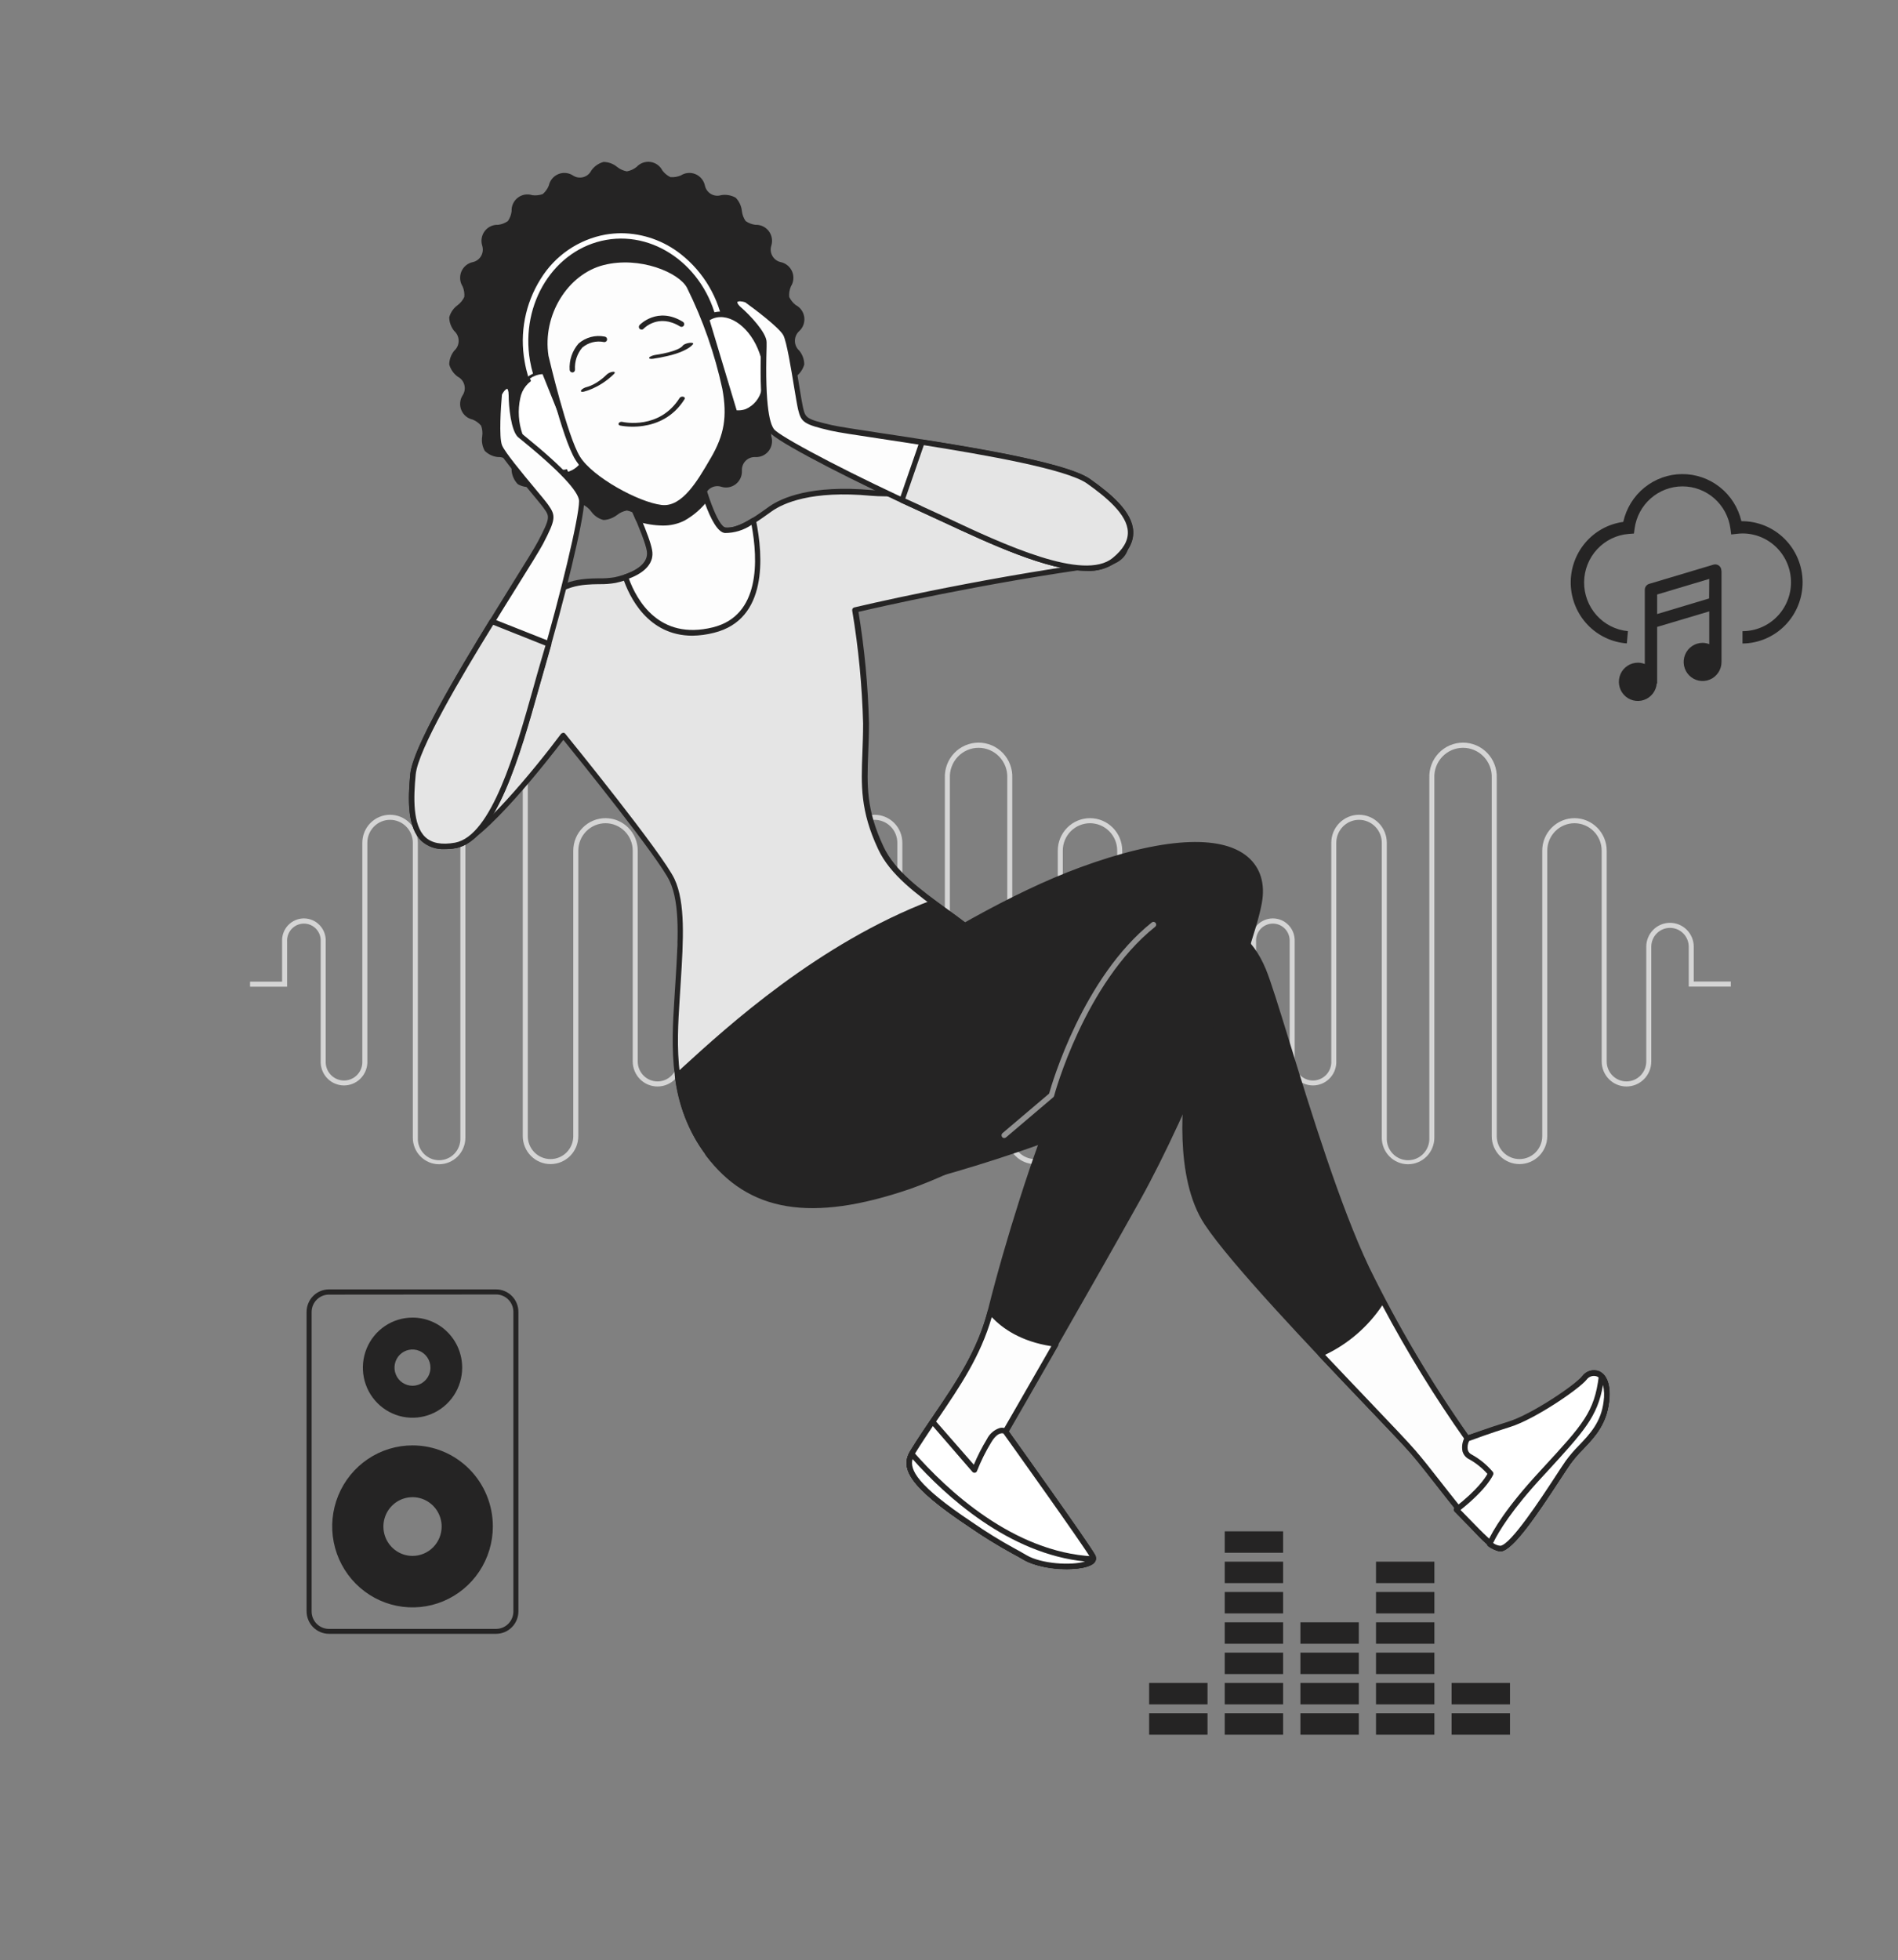 <svg width="246" height="254" viewBox="0 0 246 254" fill="none" xmlns="http://www.w3.org/2000/svg">
<rect x="0" y="0" width="246" height="254" fill="#808080" stroke="none"/>
<mask id="mask0_324_7328" style="mask-type:alpha" maskUnits="userSpaceOnUse" x="0" y="0" width="246" height="254">
<rect width="246" height="254" fill="#D9D9D9"/>
</mask>
<g mask="url(#mask0_324_7328)">
<path d="M56.909 150.859C56.006 150.857 55.141 150.495 54.502 149.85C53.864 149.206 53.506 148.332 53.506 147.422V109.203C53.506 108.415 53.196 107.659 52.643 107.102C52.09 106.545 51.34 106.231 50.558 106.231C49.777 106.231 49.027 106.545 48.474 107.102C47.921 107.659 47.611 108.415 47.611 109.203V137.739C47.575 138.523 47.24 139.262 46.678 139.804C46.115 140.346 45.366 140.648 44.588 140.648C43.81 140.648 43.062 140.346 42.499 139.804C41.936 139.262 41.602 138.523 41.566 137.739V121.995C41.582 121.697 41.538 121.398 41.435 121.118C41.333 120.838 41.176 120.581 40.972 120.364C40.768 120.147 40.523 119.975 40.251 119.857C39.978 119.738 39.685 119.678 39.389 119.678C39.093 119.678 38.8 119.738 38.527 119.857C38.255 119.975 38.01 120.147 37.806 120.364C37.602 120.581 37.445 120.838 37.343 121.118C37.24 121.398 37.196 121.697 37.212 121.995V127.853H32.41V127.197H36.562V121.995C36.543 121.609 36.603 121.224 36.737 120.862C36.87 120.5 37.076 120.169 37.34 119.89C37.604 119.61 37.922 119.387 38.275 119.235C38.627 119.083 39.006 119.005 39.389 119.005C39.772 119.005 40.151 119.083 40.504 119.235C40.856 119.387 41.174 119.61 41.438 119.89C41.702 120.169 41.908 120.5 42.041 120.862C42.175 121.224 42.235 121.609 42.216 121.995V137.739C42.248 138.352 42.512 138.929 42.953 139.351C43.395 139.773 43.98 140.008 44.588 140.008C45.197 140.008 45.782 139.773 46.223 139.351C46.664 138.929 46.928 138.352 46.96 137.739V109.203C46.96 108.241 47.339 107.318 48.014 106.638C48.689 105.958 49.604 105.575 50.558 105.575C51.513 105.575 52.428 105.958 53.103 106.638C53.778 107.318 54.157 108.241 54.157 109.203V147.422C54.139 147.798 54.197 148.174 54.327 148.527C54.457 148.88 54.657 149.203 54.915 149.475C55.173 149.748 55.483 149.965 55.826 150.113C56.169 150.262 56.539 150.338 56.913 150.338C57.286 150.338 57.656 150.262 57.999 150.113C58.343 149.965 58.653 149.748 58.91 149.475C59.168 149.203 59.368 148.88 59.498 148.527C59.629 148.174 59.687 147.798 59.668 147.422V100.806C59.646 100.214 59.742 99.622 59.951 99.068C60.161 98.513 60.479 98.007 60.887 97.58C61.295 97.152 61.784 96.812 62.326 96.58C62.867 96.348 63.45 96.228 64.038 96.228C64.626 96.228 65.209 96.348 65.75 96.58C66.292 96.812 66.781 97.152 67.189 97.58C67.597 98.007 67.915 98.513 68.124 99.068C68.334 99.622 68.43 100.214 68.407 100.806V147.218C68.407 148.007 68.718 148.762 69.271 149.32C69.824 149.877 70.573 150.19 71.355 150.19C72.137 150.19 72.887 149.877 73.439 149.32C73.992 148.762 74.303 148.007 74.303 147.218V110.227C74.303 109.11 74.743 108.038 75.526 107.249C76.31 106.459 77.372 106.015 78.48 106.015C79.588 106.015 80.651 106.459 81.434 107.249C82.218 108.038 82.658 109.11 82.658 110.227V137.542C82.658 138.228 82.928 138.885 83.409 139.37C83.89 139.855 84.542 140.127 85.222 140.127C85.902 140.127 86.554 139.855 87.035 139.37C87.515 138.885 87.785 138.228 87.785 137.542V122.677C87.822 121.878 88.162 121.124 88.736 120.572C89.31 120.019 90.073 119.711 90.867 119.711C91.66 119.711 92.423 120.019 92.997 120.572C93.571 121.124 93.911 121.878 93.948 122.677V127.184H98.743V127.84H93.297V122.677C93.265 122.05 92.995 121.458 92.542 121.025C92.09 120.592 91.49 120.351 90.867 120.351C90.243 120.351 89.643 120.592 89.191 121.025C88.739 121.458 88.469 122.05 88.436 122.677V137.542C88.436 138.402 88.098 139.226 87.495 139.834C86.892 140.442 86.074 140.783 85.222 140.783C84.369 140.783 83.552 140.442 82.949 139.834C82.346 139.226 82.007 138.402 82.007 137.542V110.227C82.007 109.284 81.636 108.379 80.974 107.712C80.313 107.046 79.416 106.671 78.48 106.671C77.545 106.671 76.648 107.046 75.987 107.712C75.325 108.379 74.954 109.284 74.954 110.227V147.212C74.954 148.174 74.574 149.097 73.9 149.777C73.225 150.457 72.309 150.839 71.355 150.839C70.401 150.839 69.486 150.457 68.811 149.777C68.136 149.097 67.757 148.174 67.757 147.212V100.806C67.778 100.301 67.697 99.796 67.52 99.323C67.342 98.85 67.072 98.418 66.724 98.052C66.377 97.687 65.96 97.397 65.498 97.198C65.037 96.999 64.54 96.897 64.038 96.897C63.536 96.897 63.039 96.999 62.578 97.198C62.116 97.397 61.699 97.687 61.352 98.052C61.004 98.418 60.734 98.85 60.556 99.323C60.379 99.796 60.298 100.301 60.319 100.806V147.428C60.316 148.338 59.955 149.21 59.316 149.853C58.677 150.496 57.812 150.857 56.909 150.859Z" fill="#D5D5D5"/>
<path d="M119.704 150.859C118.801 150.857 117.936 150.495 117.297 149.85C116.659 149.206 116.301 148.332 116.301 147.422V109.203C116.301 108.415 115.991 107.659 115.438 107.102C114.885 106.545 114.135 106.231 113.353 106.231C112.572 106.231 111.822 106.545 111.269 107.102C110.716 107.659 110.406 108.415 110.406 109.203V137.739C110.37 138.523 110.035 139.262 109.472 139.804C108.91 140.346 108.161 140.648 107.383 140.648C106.605 140.648 105.857 140.346 105.294 139.804C104.731 139.262 104.397 138.523 104.361 137.739V121.995C104.377 121.697 104.332 121.398 104.23 121.118C104.128 120.838 103.971 120.581 103.767 120.364C103.563 120.147 103.318 119.975 103.046 119.857C102.773 119.738 102.48 119.678 102.184 119.678C101.888 119.678 101.594 119.738 101.322 119.857C101.05 119.975 100.805 120.147 100.601 120.364C100.397 120.581 100.24 120.838 100.138 121.118C100.035 121.398 99.991 121.697 100.007 121.995V127.853H95.205V127.197H99.357V121.995C99.338 121.609 99.398 121.224 99.532 120.862C99.665 120.5 99.871 120.169 100.135 119.89C100.399 119.61 100.717 119.387 101.069 119.235C101.422 119.083 101.801 119.005 102.184 119.005C102.567 119.005 102.946 119.083 103.298 119.235C103.651 119.387 103.969 119.61 104.233 119.89C104.497 120.169 104.703 120.5 104.836 120.862C104.97 121.224 105.03 121.609 105.011 121.995V137.739C105.043 138.352 105.307 138.929 105.748 139.351C106.19 139.773 106.775 140.008 107.383 140.008C107.992 140.008 108.577 139.773 109.018 139.351C109.459 138.929 109.723 138.352 109.755 137.739V109.203C109.755 108.241 110.134 107.318 110.809 106.638C111.484 105.958 112.399 105.575 113.353 105.575C114.308 105.575 115.223 105.958 115.898 106.638C116.573 107.318 116.952 108.241 116.952 109.203V147.422C116.934 147.798 116.991 148.174 117.122 148.527C117.252 148.88 117.452 149.203 117.71 149.475C117.968 149.748 118.277 149.965 118.621 150.113C118.964 150.262 119.334 150.338 119.708 150.338C120.081 150.338 120.451 150.262 120.794 150.113C121.138 149.965 121.448 149.748 121.705 149.475C121.963 149.203 122.163 148.88 122.293 148.527C122.424 148.174 122.481 147.798 122.463 147.422V100.806C122.441 100.214 122.537 99.622 122.746 99.068C122.956 98.513 123.274 98.007 123.682 97.58C124.09 97.152 124.579 96.812 125.121 96.58C125.662 96.348 126.244 96.228 126.833 96.228C127.421 96.228 128.004 96.348 128.545 96.58C129.087 96.812 129.576 97.152 129.984 97.58C130.392 98.007 130.71 98.513 130.919 99.068C131.129 99.622 131.225 100.214 131.202 100.806V147.218C131.202 148.007 131.513 148.762 132.066 149.32C132.619 149.877 133.368 150.19 134.15 150.19C134.932 150.19 135.682 149.877 136.234 149.32C136.787 148.762 137.098 148.007 137.098 147.218V110.227C137.098 109.11 137.538 108.038 138.321 107.249C139.105 106.459 140.167 106.015 141.275 106.015C142.383 106.015 143.446 106.459 144.229 107.249C145.013 108.038 145.453 109.11 145.453 110.227V137.542C145.453 138.228 145.723 138.885 146.204 139.37C146.685 139.855 147.337 140.127 148.017 140.127C148.697 140.127 149.349 139.855 149.83 139.37C150.31 138.885 150.58 138.228 150.58 137.542V122.677C150.58 121.854 150.905 121.065 151.482 120.483C152.059 119.901 152.842 119.575 153.658 119.575C154.475 119.575 155.257 119.901 155.835 120.483C156.412 121.065 156.736 121.854 156.736 122.677V127.184H161.538V127.84H156.085V122.677C156.085 122.028 155.83 121.406 155.375 120.947C154.919 120.488 154.302 120.231 153.658 120.231C153.015 120.231 152.397 120.488 151.942 120.947C151.487 121.406 151.231 122.028 151.231 122.677V137.542C151.231 138.402 150.893 139.226 150.29 139.834C149.687 140.442 148.869 140.783 148.017 140.783C147.164 140.783 146.347 140.442 145.744 139.834C145.141 139.226 144.802 138.402 144.802 137.542V110.227C144.802 109.284 144.431 108.379 143.769 107.712C143.108 107.046 142.211 106.671 141.275 106.671C140.34 106.671 139.443 107.046 138.781 107.712C138.12 108.379 137.748 109.284 137.748 110.227V147.212C137.748 148.174 137.369 149.097 136.695 149.777C136.02 150.457 135.104 150.839 134.15 150.839C133.196 150.839 132.28 150.457 131.606 149.777C130.931 149.097 130.552 148.174 130.552 147.212V100.806C130.573 100.301 130.492 99.796 130.315 99.323C130.137 98.85 129.867 98.418 129.519 98.052C129.172 97.687 128.755 97.397 128.293 97.198C127.831 96.999 127.335 96.897 126.833 96.897C126.331 96.897 125.834 96.999 125.373 97.198C124.911 97.397 124.494 97.687 124.146 98.052C123.799 98.418 123.529 98.85 123.351 99.323C123.174 99.796 123.093 100.301 123.114 100.806V147.428C123.111 148.338 122.75 149.21 122.111 149.853C121.472 150.496 120.607 150.857 119.704 150.859Z" fill="#D5D5D5"/>
<path d="M182.496 150.859C181.593 150.857 180.727 150.495 180.089 149.85C179.451 149.206 179.093 148.332 179.093 147.422V109.203C179.093 108.415 178.782 107.659 178.229 107.102C177.677 106.545 176.927 106.231 176.145 106.231C175.363 106.231 174.613 106.545 174.061 107.102C173.508 107.659 173.197 108.415 173.197 109.203V137.739C173.161 138.523 172.827 139.262 172.264 139.804C171.701 140.346 170.953 140.648 170.175 140.648C169.397 140.648 168.648 140.346 168.085 139.804C167.523 139.262 167.188 138.523 167.152 137.739V121.995C167.168 121.697 167.124 121.398 167.022 121.118C166.92 120.838 166.762 120.581 166.559 120.364C166.355 120.147 166.109 119.975 165.837 119.857C165.565 119.738 165.272 119.678 164.976 119.678C164.679 119.678 164.386 119.738 164.114 119.857C163.842 119.975 163.596 120.147 163.393 120.364C163.189 120.581 163.031 120.838 162.929 121.118C162.827 121.398 162.783 121.697 162.799 121.995V127.853H157.99V127.197H162.148V121.995C162.13 121.609 162.189 121.224 162.323 120.862C162.457 120.5 162.662 120.169 162.927 119.89C163.191 119.61 163.509 119.387 163.861 119.235C164.213 119.083 164.592 119.005 164.976 119.005C165.359 119.005 165.738 119.083 166.09 119.235C166.442 119.387 166.76 119.61 167.025 119.89C167.289 120.169 167.494 120.5 167.628 120.862C167.762 121.224 167.821 121.609 167.803 121.995V137.739C167.835 138.352 168.099 138.929 168.54 139.351C168.981 139.773 169.566 140.008 170.175 140.008C170.783 140.008 171.368 139.773 171.81 139.351C172.251 138.929 172.515 138.352 172.547 137.739V109.203C172.547 108.241 172.926 107.318 173.601 106.638C174.275 105.958 175.191 105.575 176.145 105.575C177.099 105.575 178.015 105.958 178.69 106.638C179.364 107.318 179.743 108.241 179.743 109.203V147.422C179.725 147.798 179.783 148.174 179.913 148.527C180.044 148.88 180.244 149.203 180.501 149.475C180.759 149.748 181.069 149.965 181.413 150.113C181.756 150.262 182.126 150.338 182.499 150.338C182.873 150.338 183.243 150.262 183.586 150.113C183.929 149.965 184.239 149.748 184.497 149.475C184.755 149.203 184.955 148.88 185.085 148.527C185.215 148.174 185.273 147.798 185.255 147.422V100.806C185.232 100.214 185.328 99.622 185.538 99.068C185.747 98.513 186.065 98.007 186.473 97.58C186.881 97.152 187.371 96.812 187.912 96.58C188.454 96.348 189.036 96.228 189.624 96.228C190.213 96.228 190.795 96.348 191.337 96.58C191.878 96.812 192.368 97.152 192.776 97.58C193.184 98.007 193.502 98.513 193.711 99.068C193.92 99.622 194.017 100.214 193.994 100.806V147.218C193.994 148.007 194.305 148.762 194.857 149.32C195.41 149.877 196.16 150.19 196.942 150.19C197.723 150.19 198.473 149.877 199.026 149.32C199.579 148.762 199.889 148.007 199.889 147.218V110.227C199.889 109.11 200.33 108.038 201.113 107.249C201.896 106.459 202.959 106.015 204.067 106.015C205.175 106.015 206.238 106.459 207.021 107.249C207.804 108.038 208.245 109.11 208.245 110.227V137.542C208.245 138.228 208.515 138.885 208.995 139.37C209.476 139.855 210.128 140.127 210.808 140.127C211.488 140.127 212.14 139.855 212.621 139.37C213.102 138.885 213.372 138.228 213.372 137.542V122.677C213.372 121.854 213.696 121.065 214.274 120.483C214.851 119.901 215.634 119.575 216.45 119.575C217.266 119.575 218.049 119.901 218.626 120.483C219.204 121.065 219.528 121.854 219.528 122.677V127.184H224.33V127.84H218.877V122.677C218.877 122.028 218.621 121.406 218.166 120.947C217.711 120.488 217.094 120.231 216.45 120.231C215.806 120.231 215.189 120.488 214.734 120.947C214.279 121.406 214.023 122.028 214.023 122.677V137.542C214.023 138.402 213.684 139.226 213.081 139.834C212.479 140.442 211.661 140.783 210.808 140.783C209.956 140.783 209.138 140.442 208.535 139.834C207.932 139.226 207.594 138.402 207.594 137.542V110.227C207.594 109.284 207.222 108.379 206.561 107.712C205.899 107.046 205.002 106.671 204.067 106.671C203.132 106.671 202.235 107.046 201.573 107.712C200.912 108.379 200.54 109.284 200.54 110.227V147.212C200.54 148.174 200.161 149.097 199.486 149.777C198.811 150.457 197.896 150.839 196.942 150.839C195.987 150.839 195.072 150.457 194.397 149.777C193.722 149.097 193.343 148.174 193.343 147.212V100.806C193.364 100.301 193.284 99.796 193.106 99.323C192.929 98.85 192.658 98.418 192.311 98.052C191.963 97.687 191.546 97.397 191.085 97.198C190.623 96.999 190.126 96.897 189.624 96.897C189.123 96.897 188.626 96.999 188.164 97.198C187.703 97.397 187.286 97.687 186.938 98.052C186.591 98.418 186.32 98.85 186.143 99.323C185.965 99.796 185.885 100.301 185.906 100.806V147.428C185.902 148.338 185.542 149.21 184.903 149.853C184.264 150.496 183.399 150.857 182.496 150.859Z" fill="#D5D5D5"/>
<path d="M176.114 222.003H168.546V224.778H176.114V222.003Z" fill="#252424"/>
<path d="M176.114 218.074H168.546V220.849H176.114V218.074Z" fill="#252424"/>
<path d="M176.114 214.144H168.546V216.919H176.114V214.144Z" fill="#252424"/>
<path d="M176.114 210.214H168.546V212.989H176.114V210.214Z" fill="#252424"/>
<path d="M195.711 222.003H188.144V224.778H195.711V222.003Z" fill="#252424"/>
<path d="M195.711 218.074H188.144V220.849H195.711V218.074Z" fill="#252424"/>
<path d="M156.507 222.003H148.939V224.778H156.507V222.003Z" fill="#252424"/>
<path d="M156.507 218.074H148.939V220.849H156.507V218.074Z" fill="#252424"/>
<path d="M166.306 222.003H158.738V224.778H166.306V222.003Z" fill="#252424"/>
<path d="M166.306 218.074H158.738V220.849H166.306V218.074Z" fill="#252424"/>
<path d="M166.306 214.144H158.738V216.919H166.306V214.144Z" fill="#252424"/>
<path d="M166.306 210.214H158.738V212.989H166.306V210.214Z" fill="#252424"/>
<path d="M166.306 206.285H158.738V209.06H166.306V206.285Z" fill="#252424"/>
<path d="M166.306 202.357H158.738V205.132H166.306V202.357Z" fill="#252424"/>
<path d="M166.306 198.427H158.738V201.202H166.306V198.427Z" fill="#252424"/>
<path d="M185.912 222.003H178.345V224.778H185.912V222.003Z" fill="#252424"/>
<path d="M185.912 218.074H178.345V220.849H185.912V218.074Z" fill="#252424"/>
<path d="M185.912 214.144H178.345V216.919H185.912V214.144Z" fill="#252424"/>
<path d="M185.912 210.214H178.345V212.989H185.912V210.214Z" fill="#252424"/>
<path d="M185.912 206.285H178.345V209.06H185.912V206.285Z" fill="#252424"/>
<path d="M185.912 202.357H178.345V205.132H185.912V202.357Z" fill="#252424"/>
<path d="M225.703 67.535C225.296 65.79 224.313 64.236 222.916 63.127C221.519 62.019 219.79 61.421 218.011 61.431C216.233 61.442 214.511 62.061 213.127 63.186C211.743 64.311 210.779 65.877 210.392 67.627C208.467 67.887 206.706 68.857 205.448 70.35C204.191 71.842 203.527 73.751 203.584 75.709C203.642 77.666 204.417 79.532 205.759 80.948C207.102 82.363 208.917 83.226 210.854 83.371L210.997 81.783C209.432 81.634 207.98 80.897 206.928 79.72C205.876 78.542 205.301 77.01 205.317 75.425C205.332 73.841 205.938 72.32 207.012 71.163C208.087 70.007 209.553 69.3 211.121 69.182L211.772 69.136L211.863 68.48C212.069 66.968 212.812 65.582 213.953 64.579C215.094 63.577 216.557 63.024 218.07 63.024C219.584 63.024 221.047 63.577 222.188 64.579C223.329 65.582 224.072 66.968 224.278 68.48L224.382 69.254L225.157 69.168C225.39 69.14 225.624 69.124 225.859 69.123C227.525 69.124 229.121 69.793 230.298 70.981C231.474 72.17 232.134 73.781 232.132 75.46C232.131 77.138 231.467 78.748 230.288 79.934C229.11 81.12 227.512 81.785 225.846 81.783V83.384C227.931 83.365 229.923 82.512 231.384 81.012C232.844 79.512 233.654 77.489 233.635 75.387C233.616 73.286 232.77 71.278 231.282 69.805C229.795 68.332 227.788 67.516 225.703 67.535Z" fill="#252424"/>
<path d="M223.106 73.944C223.109 73.817 223.082 73.691 223.026 73.577C222.971 73.463 222.889 73.364 222.788 73.288C222.688 73.214 222.573 73.164 222.451 73.143C222.329 73.121 222.204 73.128 222.085 73.164L213.749 75.656C213.585 75.705 213.441 75.806 213.339 75.945C213.236 76.083 213.182 76.251 213.183 76.424V86.041C212.901 85.93 212.601 85.873 212.298 85.87C211.82 85.867 211.351 86.004 210.949 86.265C210.547 86.527 210.229 86.9 210.034 87.341C209.84 87.781 209.776 88.269 209.853 88.745C209.929 89.222 210.141 89.665 210.464 90.021C210.786 90.377 211.205 90.631 211.668 90.751C212.131 90.871 212.619 90.853 213.072 90.698C213.525 90.543 213.923 90.258 214.218 89.878C214.513 89.499 214.691 89.04 214.732 88.56H214.784V81.232L221.538 79.219V83.469C221.263 83.359 220.969 83.301 220.673 83.299C220.188 83.299 219.713 83.444 219.31 83.716C218.906 83.987 218.592 84.374 218.406 84.826C218.221 85.277 218.172 85.775 218.267 86.254C218.361 86.734 218.595 87.175 218.938 87.521C219.281 87.867 219.718 88.102 220.194 88.198C220.67 88.293 221.163 88.244 221.612 88.057C222.06 87.87 222.443 87.553 222.713 87.146C222.982 86.739 223.126 86.261 223.126 85.772V73.964L223.106 73.944ZM221.519 77.546L214.784 79.566V77.034L221.538 75.013L221.519 77.546Z" fill="#252424"/>
<path d="M53.467 187.289C51.408 187.289 49.395 187.904 47.683 189.057C45.971 190.211 44.636 191.85 43.848 193.768C43.06 195.686 42.854 197.796 43.256 199.832C43.657 201.868 44.649 203.738 46.105 205.206C47.561 206.674 49.416 207.674 51.436 208.079C53.456 208.484 55.549 208.276 57.451 207.482C59.354 206.687 60.98 205.342 62.124 203.616C63.268 201.89 63.878 199.86 63.878 197.785C63.878 195.001 62.782 192.331 60.829 190.363C58.877 188.394 56.228 187.289 53.467 187.289ZM53.467 201.609C52.721 201.609 51.991 201.386 51.37 200.968C50.75 200.55 50.266 199.956 49.98 199.26C49.694 198.565 49.62 197.8 49.765 197.062C49.911 196.324 50.27 195.646 50.798 195.114C51.326 194.582 51.999 194.219 52.731 194.073C53.463 193.926 54.222 194.001 54.911 194.289C55.601 194.577 56.19 195.065 56.605 195.69C57.02 196.316 57.241 197.052 57.241 197.804C57.241 198.304 57.144 198.799 56.954 199.26C56.764 199.722 56.486 200.141 56.136 200.495C55.785 200.848 55.369 201.128 54.911 201.319C54.453 201.511 53.963 201.609 53.467 201.609Z" fill="#252424"/>
<path d="M53.467 170.73C52.194 170.73 50.95 171.11 49.891 171.823C48.833 172.536 48.008 173.55 47.521 174.735C47.034 175.921 46.907 177.225 47.155 178.484C47.403 179.742 48.016 180.898 48.916 181.805C49.816 182.713 50.963 183.331 52.211 183.581C53.46 183.831 54.754 183.703 55.929 183.212C57.105 182.721 58.111 181.889 58.818 180.822C59.525 179.755 59.902 178.501 59.902 177.218C59.903 176.366 59.737 175.522 59.414 174.734C59.091 173.946 58.617 173.231 58.019 172.628C57.422 172.026 56.712 171.548 55.931 171.222C55.149 170.896 54.312 170.729 53.467 170.73ZM53.467 179.56C53.005 179.561 52.554 179.424 52.17 179.167C51.786 178.909 51.486 178.542 51.309 178.113C51.132 177.684 51.086 177.211 51.175 176.755C51.265 176.299 51.487 175.879 51.813 175.551C52.139 175.222 52.555 174.998 53.007 174.908C53.46 174.817 53.929 174.864 54.355 175.043C54.781 175.221 55.144 175.523 55.4 175.911C55.655 176.298 55.791 176.753 55.79 177.218C55.79 177.525 55.73 177.83 55.613 178.114C55.496 178.398 55.325 178.656 55.109 178.874C54.894 179.091 54.638 179.264 54.356 179.381C54.074 179.499 53.772 179.56 53.467 179.56Z" fill="#252424"/>
<path d="M64.302 211.703H42.633C41.866 211.703 41.131 211.397 40.588 210.851C40.045 210.305 39.739 209.564 39.737 208.791V169.988C39.739 169.215 40.045 168.474 40.588 167.928C41.131 167.382 41.866 167.076 42.633 167.076H64.302C65.068 167.076 65.803 167.383 66.344 167.929C66.886 168.475 67.191 169.216 67.191 169.988V208.791C67.191 209.173 67.116 209.552 66.971 209.905C66.826 210.259 66.613 210.58 66.344 210.85C66.076 211.121 65.758 211.335 65.407 211.482C65.057 211.628 64.681 211.703 64.302 211.703ZM42.633 167.751C42.039 167.751 41.469 167.989 41.048 168.412C40.627 168.835 40.39 169.409 40.388 170.008V208.81C40.39 209.41 40.627 209.983 41.048 210.406C41.469 210.83 42.039 211.067 42.633 211.067H64.302C64.895 211.065 65.463 210.827 65.882 210.404C66.302 209.981 66.538 209.408 66.54 208.81V169.988C66.538 169.39 66.302 168.817 65.882 168.395C65.463 167.972 64.895 167.733 64.302 167.732L42.633 167.751Z" fill="#252424"/>
<path d="M102.677 44.158C102.677 43.169 104.018 42.103 103.891 41.15C103.764 40.197 102.198 39.486 101.951 38.554C101.704 37.623 102.72 36.229 102.353 35.333C101.986 34.437 100.286 34.181 99.807 33.342C99.327 32.503 99.948 30.896 99.362 30.121C98.777 29.346 97.077 29.552 96.393 28.862C95.709 28.172 95.906 26.459 95.137 25.868C94.368 25.278 92.788 25.911 91.949 25.42C91.11 24.93 90.87 23.23 89.974 22.853C89.078 22.477 87.717 23.515 86.779 23.259C85.841 23.003 85.177 21.424 84.204 21.296C83.231 21.168 82.201 22.526 81.221 22.526C80.24 22.526 79.182 21.175 78.237 21.296C77.292 21.417 76.593 23.01 75.669 23.259C74.745 23.508 73.356 22.484 72.467 22.853C71.578 23.223 71.324 24.937 70.492 25.42C69.66 25.904 68.066 25.271 67.304 25.868C66.542 26.466 66.733 28.172 66.048 28.862C65.364 29.552 63.671 29.346 63.079 30.121C62.486 30.896 63.121 32.496 62.642 33.342C62.162 34.188 60.462 34.43 60.095 35.333C59.728 36.236 60.744 37.608 60.49 38.554C60.236 39.5 58.677 40.168 58.55 41.143C58.423 42.117 59.771 43.169 59.771 44.158C59.771 45.146 58.423 46.206 58.55 47.166C58.677 48.126 60.243 48.822 60.49 49.754C60.737 50.685 59.721 52.086 60.095 52.975C60.469 53.864 62.155 54.127 62.642 54.973C63.128 55.819 62.493 57.419 63.079 58.187C63.664 58.955 65.371 58.756 66.048 59.446C66.725 60.136 66.535 61.849 67.304 62.44C68.073 63.03 69.653 62.397 70.492 62.888C71.331 63.378 71.571 65.078 72.467 65.455C73.363 65.832 74.724 64.8 75.669 65.049C76.615 65.298 77.27 66.884 78.237 67.012C79.203 67.14 80.24 65.782 81.221 65.782C82.201 65.782 83.259 67.133 84.204 67.012C85.149 66.891 85.848 65.298 86.779 65.049C87.71 64.8 89.085 65.825 89.974 65.455C90.863 65.085 91.117 63.371 91.949 62.888C92.781 62.404 94.375 63.037 95.144 62.44C95.913 61.842 95.709 60.136 96.393 59.446C97.077 58.756 98.77 58.962 99.362 58.187C99.955 57.412 99.32 55.812 99.807 54.966C100.293 54.12 101.979 53.885 102.353 52.975C102.727 52.065 101.697 50.707 101.951 49.754C102.205 48.801 103.764 48.14 103.891 47.166C104.018 46.191 102.677 45.146 102.677 44.158Z" fill="#252424"/>
<path d="M78.362 67.374H78.193C77.554 67.202 76.995 66.81 76.613 66.265C76.341 65.898 75.986 65.603 75.576 65.404C75.114 65.369 74.65 65.445 74.222 65.625C73.631 65.903 72.962 65.964 72.332 65.795C71.767 65.458 71.334 64.936 71.104 64.316C71.057 64.088 70.963 63.873 70.828 63.684C70.693 63.496 70.52 63.337 70.321 63.22C70.121 63.103 69.9 63.029 69.67 63.004C69.441 62.978 69.208 63.001 68.988 63.072C68.343 63.183 67.68 63.065 67.112 62.738C66.656 62.266 66.372 61.651 66.308 60.995C66.322 60.76 66.287 60.524 66.204 60.303C66.121 60.082 65.993 59.881 65.828 59.714C65.663 59.547 65.464 59.417 65.245 59.332C65.026 59.248 64.793 59.211 64.559 59.225C63.908 59.167 63.297 58.883 62.831 58.421C62.506 57.849 62.389 57.18 62.499 56.53C62.566 56.07 62.517 55.601 62.358 55.165C62.066 54.811 61.69 54.537 61.265 54.368C60.939 54.299 60.635 54.152 60.379 53.938C60.123 53.724 59.922 53.451 59.794 53.142C59.665 52.833 59.613 52.497 59.642 52.163C59.671 51.829 59.78 51.507 59.96 51.225C60.09 51.029 60.177 50.808 60.216 50.576C60.254 50.343 60.244 50.105 60.184 49.877C60.125 49.649 60.018 49.437 59.871 49.254C59.724 49.07 59.541 48.921 59.332 48.815C58.794 48.426 58.404 47.864 58.225 47.222C58.236 46.569 58.468 45.94 58.881 45.437C59.058 45.277 59.2 45.082 59.298 44.863C59.395 44.644 59.445 44.407 59.445 44.168C59.445 43.928 59.395 43.691 59.298 43.472C59.2 43.253 59.058 43.058 58.881 42.898C58.465 42.397 58.233 41.767 58.225 41.114C58.402 40.472 58.793 39.912 59.332 39.528C59.694 39.251 59.984 38.89 60.178 38.475C60.221 38.011 60.146 37.544 59.96 37.117C59.78 36.834 59.672 36.512 59.643 36.178C59.614 35.844 59.666 35.507 59.794 35.197C59.922 34.888 60.123 34.614 60.379 34.4C60.635 34.186 60.939 34.037 61.265 33.967C61.491 33.919 61.704 33.824 61.892 33.688C62.079 33.552 62.236 33.378 62.352 33.177C62.468 32.976 62.541 32.752 62.567 32.521C62.592 32.29 62.569 32.056 62.499 31.834C62.399 31.515 62.376 31.176 62.434 30.846C62.491 30.517 62.627 30.206 62.829 29.941C63.031 29.675 63.294 29.463 63.595 29.322C63.897 29.181 64.227 29.116 64.559 29.132C65.015 29.077 65.45 28.911 65.828 28.648C66.089 28.267 66.254 27.828 66.308 27.368C66.291 27.033 66.355 26.699 66.494 26.395C66.633 26.09 66.843 25.824 67.107 25.62C67.371 25.416 67.68 25.279 68.007 25.222C68.335 25.165 68.672 25.189 68.988 25.292C69.445 25.352 69.908 25.303 70.343 25.149C70.691 24.85 70.963 24.469 71.133 24.04C71.203 23.714 71.351 23.409 71.564 23.153C71.776 22.896 72.047 22.695 72.353 22.567C72.659 22.438 72.992 22.386 73.322 22.415C73.652 22.444 73.971 22.552 74.25 22.732C74.445 22.863 74.665 22.95 74.896 22.989C75.127 23.027 75.363 23.016 75.589 22.955C75.815 22.895 76.026 22.787 76.207 22.638C76.389 22.489 76.537 22.303 76.641 22.092C77.026 21.55 77.584 21.158 78.221 20.983C78.868 20.989 79.494 21.22 79.992 21.637C80.358 21.926 80.789 22.122 81.247 22.206C81.706 22.123 82.137 21.928 82.503 21.637C82.727 21.39 83.008 21.202 83.32 21.088C83.632 20.974 83.967 20.938 84.296 20.982C84.625 21.027 84.939 21.151 85.21 21.344C85.481 21.538 85.702 21.794 85.853 22.092C86.127 22.459 86.485 22.755 86.897 22.952C87.357 22.987 87.819 22.911 88.245 22.732C88.524 22.552 88.843 22.444 89.173 22.415C89.503 22.386 89.836 22.438 90.142 22.567C90.448 22.695 90.718 22.896 90.931 23.153C91.143 23.409 91.291 23.714 91.362 24.04C91.409 24.268 91.504 24.483 91.639 24.672C91.774 24.861 91.947 25.019 92.146 25.136C92.345 25.254 92.567 25.327 92.796 25.353C93.026 25.378 93.258 25.355 93.478 25.285C94.123 25.181 94.784 25.299 95.355 25.619C95.812 26.093 96.096 26.71 96.159 27.368C96.214 27.825 96.379 28.262 96.638 28.641C97.015 28.906 97.451 29.075 97.908 29.132C98.24 29.116 98.57 29.181 98.871 29.322C99.172 29.463 99.435 29.675 99.638 29.941C99.84 30.206 99.975 30.517 100.033 30.846C100.09 31.176 100.068 31.515 99.968 31.834C99.897 32.056 99.874 32.29 99.9 32.521C99.925 32.752 99.998 32.976 100.115 33.177C100.231 33.378 100.388 33.552 100.575 33.688C100.762 33.824 100.976 33.919 101.202 33.967C101.527 34.037 101.831 34.186 102.087 34.4C102.344 34.614 102.544 34.888 102.673 35.197C102.801 35.507 102.853 35.844 102.824 36.178C102.795 36.512 102.686 36.834 102.507 37.117C102.325 37.545 102.25 38.011 102.288 38.475C102.484 38.888 102.774 39.249 103.135 39.528C103.43 39.679 103.685 39.9 103.878 40.173C104.07 40.445 104.194 40.761 104.239 41.092C104.284 41.423 104.249 41.761 104.137 42.075C104.024 42.39 103.838 42.672 103.593 42.898C103.415 43.058 103.273 43.253 103.176 43.472C103.079 43.691 103.028 43.928 103.028 44.168C103.028 44.407 103.079 44.644 103.176 44.863C103.273 45.082 103.415 45.277 103.593 45.437C104.006 45.939 104.235 46.569 104.242 47.222C104.063 47.864 103.672 48.426 103.135 48.815C102.773 49.09 102.483 49.448 102.288 49.86C102.248 50.326 102.324 50.795 102.507 51.225C102.686 51.507 102.795 51.829 102.824 52.163C102.853 52.497 102.801 52.833 102.673 53.142C102.545 53.451 102.344 53.724 102.087 53.938C101.831 54.152 101.527 54.299 101.202 54.368C100.777 54.537 100.401 54.811 100.109 55.165C99.949 55.601 99.901 56.07 99.968 56.53C100.068 56.849 100.091 57.187 100.033 57.516C99.976 57.846 99.84 58.156 99.638 58.421C99.435 58.686 99.172 58.898 98.871 59.038C98.57 59.178 98.239 59.242 97.908 59.225C97.675 59.212 97.441 59.248 97.223 59.332C97.005 59.416 96.806 59.545 96.641 59.712C96.476 59.878 96.348 60.078 96.265 60.298C96.181 60.518 96.145 60.753 96.159 60.988C96.175 61.323 96.111 61.657 95.972 61.962C95.833 62.266 95.623 62.532 95.359 62.737C95.096 62.942 94.787 63.079 94.46 63.138C94.132 63.196 93.795 63.173 93.478 63.072C93.258 63.001 93.026 62.978 92.796 63.004C92.567 63.029 92.345 63.103 92.146 63.22C91.947 63.337 91.774 63.496 91.639 63.684C91.504 63.873 91.409 64.088 91.362 64.316C91.291 64.643 91.143 64.947 90.931 65.204C90.718 65.46 90.448 65.661 90.142 65.79C89.836 65.918 89.503 65.97 89.173 65.942C88.843 65.913 88.524 65.804 88.245 65.625C87.819 65.444 87.357 65.369 86.897 65.404C86.485 65.602 86.127 65.897 85.853 66.265C85.702 66.562 85.481 66.819 85.21 67.012C84.939 67.205 84.625 67.33 84.296 67.374C83.967 67.419 83.632 67.383 83.32 67.269C83.008 67.155 82.727 66.966 82.503 66.72C82.137 66.429 81.706 66.233 81.247 66.151C80.789 66.235 80.358 66.43 79.992 66.72C79.519 67.085 78.955 67.312 78.362 67.374ZM75.337 64.65C75.479 64.652 75.621 64.671 75.76 64.707C76.318 64.922 76.806 65.289 77.17 65.767C77.544 66.179 77.932 66.606 78.313 66.656C78.791 66.605 79.245 66.414 79.618 66.108C79.833 65.891 80.088 65.72 80.369 65.602C80.65 65.485 80.951 65.425 81.254 65.425C81.558 65.425 81.859 65.485 82.14 65.602C82.421 65.72 82.676 65.891 82.891 66.108C83.264 66.414 83.717 66.605 84.196 66.656C84.577 66.606 84.965 66.179 85.346 65.767C85.697 65.291 86.173 64.924 86.721 64.707C87.311 64.62 87.914 64.698 88.463 64.935C88.904 65.138 89.395 65.204 89.874 65.127C90.227 64.978 90.487 64.466 90.749 63.975C90.826 63.68 90.961 63.404 91.145 63.162C91.329 62.921 91.559 62.718 91.822 62.567C92.084 62.415 92.374 62.318 92.674 62.28C92.974 62.242 93.279 62.265 93.57 62.347C94.048 62.425 94.538 62.361 94.981 62.162C95.291 61.781 95.48 61.315 95.524 60.825C95.595 60.23 95.827 59.667 96.194 59.196C96.66 58.825 97.219 58.591 97.809 58.521C98.059 58.56 98.315 58.531 98.55 58.437C98.785 58.342 98.99 58.185 99.145 57.983C99.299 57.781 99.397 57.541 99.427 57.288C99.458 57.035 99.42 56.778 99.319 56.544C99.238 55.948 99.318 55.341 99.551 54.788C99.915 54.308 100.403 53.939 100.962 53.721C101.456 53.465 101.964 53.195 102.105 52.839C102.188 52.357 102.122 51.86 101.914 51.417C101.683 50.863 101.605 50.256 101.689 49.661C101.905 49.098 102.271 48.606 102.747 48.239C103.156 47.862 103.579 47.464 103.628 47.08C103.577 46.598 103.385 46.143 103.078 45.771C102.709 45.293 102.478 44.723 102.408 44.121C102.475 43.519 102.707 42.948 103.078 42.472C103.385 42.097 103.577 41.639 103.628 41.156C103.579 40.772 103.156 40.381 102.747 39.997C102.269 39.632 101.903 39.139 101.689 38.575C101.605 37.98 101.683 37.373 101.914 36.819C102.122 36.376 102.189 35.879 102.105 35.396C101.964 35.041 101.456 34.77 100.962 34.515C100.402 34.299 99.913 33.93 99.551 33.448C99.319 32.897 99.238 32.292 99.319 31.699C99.422 31.465 99.461 31.207 99.431 30.953C99.401 30.698 99.304 30.457 99.15 30.254C98.995 30.051 98.789 29.893 98.553 29.798C98.317 29.703 98.06 29.675 97.809 29.715C97.219 29.645 96.66 29.411 96.194 29.039C95.827 28.568 95.595 28.005 95.524 27.411C95.48 26.92 95.291 26.454 94.981 26.074C94.538 25.875 94.048 25.81 93.57 25.889C92.981 25.978 92.379 25.897 91.835 25.654C91.363 25.298 90.997 24.819 90.777 24.268C90.516 23.77 90.255 23.258 89.902 23.109C89.423 23.031 88.933 23.098 88.491 23.301C87.943 23.537 87.34 23.616 86.749 23.528C86.202 23.311 85.725 22.944 85.374 22.469C84.993 22.056 84.605 21.63 84.224 21.58C83.743 21.627 83.288 21.821 82.919 22.134C82.483 22.567 81.895 22.809 81.283 22.809C80.671 22.809 80.083 22.567 79.646 22.134C79.275 21.824 78.821 21.631 78.341 21.58C77.96 21.63 77.573 22.056 77.199 22.469C76.892 22.995 76.392 23.378 75.806 23.534C75.221 23.69 74.598 23.606 74.074 23.301C73.633 23.098 73.142 23.031 72.663 23.109C72.311 23.258 72.049 23.77 71.789 24.268C71.57 24.82 71.204 25.3 70.731 25.654C70.186 25.897 69.584 25.978 68.995 25.889C68.763 25.786 68.507 25.748 68.256 25.779C68.004 25.81 67.765 25.909 67.564 26.066C67.363 26.222 67.208 26.43 67.115 26.668C67.022 26.906 66.994 27.165 67.034 27.418C66.951 28.013 66.707 28.574 66.329 29.039C65.863 29.411 65.304 29.645 64.714 29.715C64.227 29.764 63.766 29.957 63.388 30.269C63.187 30.714 63.123 31.21 63.204 31.692C63.285 32.285 63.204 32.89 62.972 33.441C62.61 33.922 62.121 34.292 61.561 34.507C61.067 34.763 60.559 35.034 60.418 35.389C60.338 35.872 60.404 36.367 60.609 36.811C60.91 37.339 60.992 37.965 60.837 38.554C60.682 39.142 60.304 39.646 59.783 39.954C59.374 40.338 58.951 40.73 58.902 41.114C58.95 41.596 59.139 42.054 59.445 42.429C59.828 42.902 60.072 43.473 60.15 44.079C60.07 44.683 59.826 45.254 59.445 45.728C59.139 46.1 58.949 46.556 58.902 47.037C58.951 47.421 59.374 47.819 59.783 48.196C60.255 48.565 60.618 49.057 60.834 49.618C60.922 50.213 60.843 50.821 60.609 51.374C60.408 51.819 60.342 52.314 60.418 52.797C60.559 53.152 61.067 53.422 61.561 53.678C62.121 53.897 62.61 54.268 62.972 54.752C63.205 55.303 63.286 55.908 63.204 56.501C63.103 56.735 63.065 56.992 63.096 57.245C63.126 57.498 63.224 57.739 63.378 57.941C63.533 58.143 63.738 58.299 63.973 58.394C64.208 58.489 64.464 58.518 64.714 58.478C65.304 58.548 65.863 58.782 66.329 59.154C66.709 59.621 66.953 60.184 67.034 60.782C66.995 61.034 67.024 61.292 67.118 61.529C67.212 61.766 67.367 61.973 67.568 62.129C67.768 62.284 68.007 62.383 68.258 62.413C68.509 62.444 68.764 62.406 68.995 62.304C69.584 62.143 70.211 62.224 70.74 62.529C71.27 62.835 71.657 63.339 71.817 63.932C72.071 64.423 72.339 64.935 72.684 65.084C73.163 65.162 73.654 65.095 74.095 64.892C74.496 64.754 74.914 64.672 75.337 64.65Z" fill="#252424"/>
<path d="M69.426 51.096C69.289 51.098 69.155 51.059 69.04 50.984C68.925 50.91 68.834 50.803 68.777 50.677C68.25 49.472 67.874 48.206 67.656 46.908C66.245 38.887 71.105 31.321 78.412 30.048C85.72 28.776 92.781 34.315 94.156 42.3C94.234 42.77 94.297 43.232 94.332 43.722C94.34 43.816 94.33 43.91 94.302 43.999C94.273 44.089 94.228 44.171 94.168 44.243C94.108 44.315 94.035 44.374 93.952 44.417C93.87 44.46 93.78 44.486 93.687 44.494C93.594 44.502 93.501 44.492 93.412 44.463C93.324 44.435 93.242 44.389 93.171 44.328C93.1 44.268 93.041 44.194 92.998 44.111C92.956 44.028 92.93 43.937 92.922 43.843C92.922 43.424 92.83 42.997 92.759 42.571C91.518 35.318 85.191 30.347 78.652 31.478C72.114 32.608 67.804 39.442 69.045 46.695C69.248 47.863 69.591 49.002 70.068 50.087C70.106 50.172 70.126 50.264 70.129 50.358C70.131 50.451 70.115 50.544 70.081 50.631C70.048 50.718 69.998 50.798 69.934 50.866C69.87 50.933 69.793 50.988 69.709 51.025C69.62 51.069 69.524 51.093 69.426 51.096Z" fill="white"/>
<path d="M69.425 51.453C69.219 51.453 69.018 51.394 68.846 51.282C68.673 51.169 68.536 51.009 68.452 50.82C67.916 49.589 67.53 48.297 67.302 46.973C66.609 43.09 67.386 39.085 69.481 35.752C70.45 34.166 71.742 32.807 73.271 31.764C74.801 30.72 76.534 30.017 78.354 29.701C80.174 29.385 82.04 29.463 83.828 29.93C85.616 30.397 87.285 31.242 88.723 32.41C91.809 34.847 93.872 38.365 94.5 42.266C94.585 42.735 94.641 43.218 94.684 43.688C94.695 43.828 94.68 43.968 94.637 44.102C94.595 44.235 94.527 44.359 94.437 44.466C94.347 44.573 94.238 44.661 94.114 44.725C93.991 44.789 93.856 44.828 93.717 44.84C93.579 44.853 93.438 44.839 93.305 44.797C93.172 44.755 93.049 44.687 92.942 44.596C92.835 44.505 92.748 44.394 92.685 44.268C92.622 44.143 92.584 44.006 92.575 43.866C92.575 43.46 92.49 43.041 92.419 42.628C91.213 35.567 85.063 30.725 78.715 31.827C72.366 32.929 68.183 39.571 69.39 46.632C69.586 47.785 69.922 48.91 70.391 49.981C70.45 50.11 70.482 50.25 70.486 50.392C70.491 50.533 70.467 50.675 70.416 50.807C70.366 50.94 70.289 51.06 70.192 51.163C70.094 51.265 69.977 51.347 69.848 51.403C69.713 51.451 69.568 51.468 69.425 51.453ZM80.534 30.22C79.844 30.223 79.155 30.282 78.475 30.398C76.753 30.708 75.116 31.38 73.668 32.37C72.221 33.36 70.997 34.645 70.074 36.143C68.072 39.323 67.332 43.147 68 46.852C68.216 48.121 68.586 49.358 69.1 50.536C69.14 50.62 69.211 50.686 69.298 50.719C69.385 50.752 69.481 50.75 69.566 50.713C69.651 50.675 69.717 50.603 69.75 50.516C69.783 50.428 69.781 50.33 69.742 50.244C69.253 49.12 68.9 47.941 68.691 46.731C67.422 39.286 71.858 32.275 78.566 31.087C85.274 29.9 91.813 35.027 93.082 42.465C93.16 42.898 93.216 43.339 93.252 43.766C93.255 43.812 93.268 43.858 93.289 43.899C93.31 43.941 93.34 43.977 93.375 44.007C93.411 44.037 93.452 44.059 93.496 44.073C93.54 44.087 93.587 44.091 93.633 44.086C93.725 44.078 93.811 44.035 93.873 43.965C93.903 43.929 93.925 43.887 93.939 43.842C93.952 43.797 93.956 43.749 93.95 43.702C93.915 43.254 93.858 42.799 93.781 42.344C93.177 38.626 91.208 35.272 88.265 32.95C86.06 31.201 83.34 30.24 80.534 30.22Z" fill="#252424"/>
<path d="M116.719 153.443C116.719 153.443 145.377 146.333 154.307 137.799C154.307 137.799 151.726 151.31 156.423 158.421C161.121 165.532 179.897 184.347 183.184 188.137C186.471 191.928 192.636 200.852 194.512 200.61C196.389 200.368 201.566 191.842 203.216 189.474C204.867 187.106 207.724 185.599 208.189 181.567C208.655 177.535 206.313 177.3 205.368 178.488C204.423 179.676 199.577 183.38 196.516 184.326C193.454 185.272 190.167 186.381 190.167 186.381C185.233 179.401 180.869 172.029 177.118 164.337C171.476 152.483 165.607 130.205 163.717 125.711C161.826 121.217 159.012 119.788 155.485 119.788C151.958 119.788 140.673 119.788 120.923 128.555C101.173 137.323 101.878 145.856 103.762 148.942C105.645 152.028 110.342 154.667 116.719 153.443Z" fill="#252424"/>
<path d="M194.449 201.008C192.982 201.008 190.217 197.637 186.238 192.539C185.011 190.967 183.847 189.481 182.923 188.407C181.999 187.334 179.827 185.065 177.076 182.185C170.086 174.854 159.52 163.775 156.134 158.656C152.099 152.554 153.312 142.073 153.792 138.745C144.185 146.93 117.946 153.479 116.803 153.763C110.314 155.001 105.433 152.341 103.479 149.127C102.956 148.202 102.637 147.175 102.545 146.114C102.452 145.054 102.588 143.986 102.943 142.983C104.058 139.378 108.064 133.888 120.803 128.228C140.623 119.432 151.838 119.432 155.506 119.432C159.59 119.432 162.313 121.38 164.062 125.576C164.69 127.083 165.762 130.553 167.116 134.948C169.888 143.957 173.69 156.281 177.443 164.181C181.153 171.773 185.455 179.056 190.308 185.961C191.134 185.691 193.884 184.774 196.431 183.985C199.436 183.06 204.239 179.37 205.114 178.296C205.356 177.97 205.698 177.733 206.086 177.621C206.474 177.508 206.888 177.525 207.265 177.67C207.766 177.876 208.908 178.694 208.563 181.638C208.217 184.582 206.68 186.203 205.191 187.768C204.586 188.367 204.03 189.014 203.527 189.702C203.209 190.157 202.772 190.825 202.25 191.622C199.097 196.45 196.134 200.795 194.583 200.994L194.449 201.008ZM154.307 137.479C154.366 137.478 154.424 137.493 154.476 137.522C154.542 137.558 154.595 137.613 154.628 137.681C154.66 137.748 154.672 137.825 154.66 137.899C154.66 138.034 152.149 151.353 156.719 158.257C160.07 163.327 170.608 174.378 177.584 181.723C180.335 184.61 182.521 186.886 183.452 187.974C184.383 189.062 185.568 190.548 186.796 192.126C189.391 195.447 193.341 200.468 194.47 200.325C195.831 200.155 199.753 194.153 201.643 191.266C202.165 190.463 202.61 189.787 202.927 189.332C203.454 188.613 204.034 187.936 204.662 187.305C206.073 185.826 207.526 184.297 207.843 181.617C208.041 179.903 207.716 178.694 206.969 178.381C206.733 178.298 206.477 178.294 206.239 178.368C206 178.442 205.791 178.591 205.643 178.794C204.712 179.974 199.795 183.771 196.621 184.753C193.602 185.691 190.273 186.793 190.273 186.808C190.2 186.819 190.125 186.806 190.059 186.771C189.993 186.737 189.94 186.682 189.906 186.616C184.961 179.614 180.586 172.22 176.822 164.508C173.041 156.572 169.232 144.206 166.453 135.183C165.106 130.809 164.041 127.361 163.427 125.867C161.777 121.921 159.336 120.179 155.52 120.179C151.874 120.179 140.785 120.179 121.099 128.918C108.607 134.464 104.706 139.762 103.634 143.232C103.31 144.136 103.183 145.101 103.262 146.059C103.341 147.018 103.625 147.948 104.093 148.786C105.92 151.779 110.519 154.275 116.676 153.102C117.325 152.938 145.398 145.892 154.102 137.579C154.158 137.524 154.23 137.489 154.307 137.479Z" fill="#252424"/>
<path d="M208.189 181.64C208.662 177.615 206.313 177.373 205.368 178.561C204.423 179.748 199.577 183.453 196.515 184.399C193.454 185.344 190.167 186.454 190.167 186.454C186.114 180.717 182.439 174.72 179.164 168.499C177.247 171.575 174.462 174.002 171.165 175.467C176.561 181.199 181.632 186.411 183.198 188.21C186.492 192.007 192.65 200.924 194.526 200.683C196.403 200.441 201.58 191.915 203.23 189.547C204.881 187.179 207.724 185.636 208.189 181.64Z" fill="#FDFDFD"/>
<path d="M194.45 201.009C192.983 201.009 190.218 197.639 186.239 192.54C185.012 190.969 183.848 189.483 182.924 188.409C182 187.335 179.821 185.06 177.07 182.173C175.201 180.224 173.077 177.991 170.898 175.68C170.858 175.639 170.828 175.588 170.812 175.533C170.795 175.478 170.792 175.419 170.804 175.362C170.815 175.306 170.839 175.252 170.875 175.207C170.912 175.162 170.958 175.127 171.011 175.104C174.243 173.667 176.975 171.287 178.854 168.271C178.89 168.22 178.938 168.178 178.993 168.15C179.049 168.122 179.11 168.107 179.172 168.107C179.233 168.112 179.292 168.131 179.344 168.165C179.396 168.199 179.439 168.245 179.468 168.299C182.697 174.425 186.312 180.337 190.288 185.998C191.113 185.728 193.864 184.811 196.411 184.021C199.415 183.097 204.219 179.406 205.093 178.333C205.336 178.007 205.677 177.77 206.065 177.657C206.453 177.545 206.867 177.562 207.245 177.707C207.746 177.913 208.888 178.731 208.543 181.675C208.197 184.619 206.659 186.24 205.171 187.804C204.566 188.404 204.01 189.05 203.506 189.739C203.189 190.194 202.752 190.862 202.23 191.658C199.077 196.487 196.114 200.831 194.563 201.031L194.45 201.009ZM171.751 175.552C173.811 177.735 175.807 179.819 177.578 181.682C180.336 184.576 182.515 186.859 183.453 187.947C184.391 189.035 185.569 190.521 186.797 192.099C189.392 195.42 193.342 200.44 194.471 200.298C195.832 200.127 199.754 194.126 201.644 191.239C202.166 190.435 202.611 189.76 202.928 189.305C203.455 188.586 204.035 187.908 204.663 187.278C206.074 185.799 207.527 184.27 207.844 181.589C208.042 179.876 207.717 178.667 206.97 178.354C206.734 178.271 206.478 178.267 206.24 178.341C206.001 178.415 205.792 178.564 205.644 178.766C204.713 179.947 199.796 183.744 196.622 184.725C193.603 185.664 190.274 186.766 190.274 186.78C190.204 186.794 190.131 186.785 190.065 186.756C190 186.727 189.945 186.678 189.907 186.617C185.961 181.028 182.371 175.192 179.158 169.145C177.305 171.913 174.746 174.126 171.751 175.552Z" fill="#252424"/>
<path d="M80.731 62.838C80.731 62.838 83.828 69.238 84.173 71.371C84.519 73.504 82.106 74.67 79.694 75.189C77.282 75.709 73.522 74.265 69.713 78.631C65.904 82.997 56.594 101.891 55.247 104.842C53.899 107.793 55.247 110.225 59.034 109.528C62.822 108.831 72.979 95.306 72.979 95.306C72.979 95.306 85.549 110.751 87.086 114.05C88.624 117.35 88.123 122.903 87.792 128.635C87.46 134.366 86.585 142.693 91.749 149.463C96.912 156.232 107.767 158.145 116.718 153.452C125.669 148.759 135.34 132.588 131.03 125.99C126.72 119.391 117.064 116.134 114.137 109.883C111.209 103.633 112.225 100.177 112.225 93.756C112.097 88.829 111.625 83.918 110.814 79.058C110.814 79.058 125.627 75.502 142.788 73.134C148.762 72.309 145.024 65.497 141.582 64.111C137.265 62.368 118.143 64.381 112.93 63.89C105.404 63.179 101.567 64.751 99.846 65.967C98.125 67.183 95.882 68.918 93.992 68.747C92.101 68.576 90.028 59.197 90.028 59.197C90.028 59.197 85.034 63.357 80.731 62.838Z" fill="#E5E5E5"/>
<path d="M106.308 156.359C100.398 156.359 94.797 154.027 91.496 149.668C86.558 143.176 87.038 135.318 87.398 129.587L87.553 127.112C87.877 121.978 88.181 117.157 86.805 114.192C85.43 111.226 74.885 98.178 73.016 95.867C71.337 98.071 62.689 109.228 59.12 109.882C57.237 110.224 55.763 109.847 54.98 108.816C54.197 107.785 54.197 106.299 54.98 104.691C56.186 102.103 65.631 82.826 69.496 78.381C72.43 75.018 75.343 74.975 77.678 74.939C78.346 74.955 79.015 74.907 79.674 74.797C80.753 74.563 84.245 73.631 83.906 71.384C83.575 69.379 80.521 63.036 80.492 62.972C80.462 62.918 80.445 62.856 80.445 62.794C80.445 62.732 80.462 62.67 80.492 62.616C80.53 62.564 80.58 62.523 80.638 62.496C80.696 62.47 80.76 62.46 80.824 62.467C84.929 62.958 89.803 58.912 89.853 58.912C89.899 58.873 89.955 58.848 90.014 58.838C90.074 58.828 90.135 58.834 90.191 58.855C90.249 58.872 90.301 58.906 90.342 58.951C90.383 58.996 90.411 59.051 90.424 59.111C91.411 63.598 93.048 68.291 94.07 68.355C95.672 68.497 97.654 67.089 99.248 65.959L99.692 65.638C101.279 64.522 105.116 62.794 113.009 63.505C114.963 63.69 119.033 63.505 123.336 63.327C130.685 63 139.016 62.616 141.767 63.747C144.08 64.678 146.634 68.013 146.316 70.602C146.182 71.711 145.477 73.098 142.888 73.446C127.314 75.579 113.517 78.758 111.267 79.284C112.053 84.056 112.508 88.877 112.628 93.712C112.628 95.134 112.579 96.365 112.53 97.566C112.367 101.833 112.255 104.883 114.505 109.69C115.993 112.869 119.28 115.258 122.757 117.79C125.967 120.129 129.282 122.547 131.377 125.754C132.632 127.674 132.83 130.49 131.948 133.896C129.973 141.526 123.237 150.429 116.931 153.728C113.652 155.454 110.008 156.356 106.308 156.359ZM72.98 94.942C73.033 94.941 73.085 94.951 73.133 94.974C73.181 94.996 73.223 95.029 73.255 95.07C73.77 95.703 85.867 110.593 87.419 113.893C88.872 116.986 88.562 121.928 88.237 127.155L88.082 129.629C87.722 135.254 87.236 142.955 92.032 149.241C97.146 155.947 107.924 157.653 116.557 153.131C122.602 149.966 129.317 141.092 131.214 133.754C132.047 130.547 131.877 127.93 130.742 126.181C128.717 123.08 125.452 120.705 122.278 118.401C118.751 115.813 115.372 113.374 113.813 110.025C111.486 105.047 111.613 101.755 111.775 97.573C111.817 96.379 111.867 95.141 111.867 93.748C111.736 88.843 111.265 83.953 110.456 79.114C110.441 79.024 110.46 78.933 110.51 78.857C110.56 78.782 110.636 78.729 110.724 78.708C110.872 78.673 125.748 75.117 142.733 72.771C144.461 72.536 145.406 71.782 145.554 70.538C145.829 68.291 143.481 65.254 141.442 64.43C138.832 63.377 130.22 63.754 123.3 64.06C118.786 64.252 114.886 64.422 112.882 64.238C105.208 63.526 101.54 65.183 100.031 66.25L99.593 66.563C97.908 67.765 95.813 69.265 93.951 69.087C92.088 68.909 90.353 62.197 89.803 59.843C88.54 60.803 84.866 63.398 81.304 63.263C82.072 64.878 84.224 69.542 84.513 71.313C84.837 73.24 83.06 74.826 79.766 75.537C79.067 75.656 78.359 75.709 77.65 75.693C75.449 75.729 72.712 75.764 69.983 78.893C66.167 83.266 56.778 102.444 55.572 105.026C54.938 106.384 54.923 107.614 55.523 108.41C56.123 109.207 57.371 109.506 58.979 109.207C61.871 108.681 69.221 99.757 72.705 95.106C72.739 95.064 72.78 95.031 72.828 95.007C72.876 94.984 72.927 94.972 72.98 94.971V94.942Z" fill="#252424"/>
<path d="M116.718 153.444C124.125 149.568 132.017 137.8 132.081 130.148C132.073 128.806 131.702 127.49 131.009 126.344C130.43 125.441 129.789 124.517 129.111 123.578C126.763 121.075 123.708 119.027 120.915 116.951C105.355 122.86 92.891 134.728 87.799 139.371C88.2 143.027 89.564 146.509 91.749 149.455C96.919 156.224 107.767 158.173 116.718 153.444Z" fill="#252424"/>
<path d="M106.309 156.359C100.398 156.359 94.797 154.027 91.496 149.668C89.263 146.68 87.872 143.14 87.469 139.421C87.461 139.363 87.468 139.304 87.489 139.249C87.51 139.195 87.544 139.146 87.589 139.108L88.541 138.241C94.24 133.036 106.09 122.213 120.818 116.624C120.872 116.601 120.931 116.592 120.99 116.6C121.048 116.607 121.103 116.63 121.15 116.666C121.664 117.05 122.186 117.427 122.715 117.811C125.102 119.444 127.338 121.291 129.395 123.329C130.171 124.41 130.806 125.32 131.328 126.174C132.057 127.375 132.447 128.754 132.456 130.163C132.393 137.878 124.542 149.796 116.939 153.792C113.652 155.497 110.005 156.377 106.309 156.359ZM88.174 139.507C88.579 143.04 89.911 146.4 92.032 149.241C97.146 155.947 107.924 157.654 116.558 153.131C124.006 149.227 131.666 137.629 131.73 130.149C131.724 128.874 131.373 127.625 130.714 126.536C130.185 125.719 129.571 124.815 128.831 123.784C126.811 121.791 124.618 119.985 122.278 118.387L120.867 117.356C106.358 122.917 94.642 133.612 88.999 138.767L88.174 139.507Z" fill="#252424"/>
<path d="M70.322 48.48C70.018 48.493 69.718 48.553 69.433 48.658C67.098 49.483 66.181 52.925 67.38 56.373C68.579 59.822 71.45 61.927 73.778 61.095C74.266 60.92 74.705 60.627 75.055 60.242L70.322 48.48Z" fill="white"/>
<path d="M72.719 61.635C71.712 61.604 70.741 61.25 69.947 60.626C68.618 59.548 67.614 58.118 67.047 56.496C66.48 54.874 66.373 53.125 66.738 51.446C66.875 50.749 67.182 50.099 67.632 49.552C68.081 49.006 68.659 48.581 69.312 48.317C69.633 48.206 69.968 48.141 70.307 48.125C70.379 48.122 70.45 48.142 70.51 48.181C70.571 48.221 70.618 48.278 70.645 48.345L75.385 60.107C75.41 60.17 75.416 60.239 75.403 60.305C75.391 60.372 75.36 60.434 75.315 60.483C74.926 60.909 74.442 61.236 73.904 61.436C73.522 61.567 73.122 61.634 72.719 61.635ZM70.095 48.836C69.908 48.862 69.723 48.907 69.545 48.971C69.002 49.198 68.524 49.558 68.155 50.019C67.785 50.48 67.536 51.026 67.429 51.609C67.097 53.151 67.195 54.755 67.713 56.244C68.231 57.733 69.149 59.048 70.363 60.043C70.812 60.426 71.349 60.692 71.925 60.816C72.501 60.941 73.099 60.919 73.664 60.754C74.028 60.624 74.359 60.418 74.638 60.149L70.095 48.836Z" fill="#252424"/>
<path d="M70.321 48.48C70.017 48.493 69.718 48.553 69.432 48.658C69.168 48.753 68.916 48.882 68.685 49.042L73.622 61.13C73.67 61.12 73.718 61.106 73.763 61.088C74.251 60.913 74.69 60.62 75.04 60.234L70.321 48.48Z" fill="white"/>
<path d="M91.573 41.334C91.819 41.153 92.09 41.01 92.377 40.908C94.705 40.083 97.569 42.195 98.775 45.629C99.981 49.064 99.064 52.52 96.736 53.352C96.244 53.52 95.72 53.568 95.206 53.494L91.573 41.334Z" fill="white"/>
<path d="M95.699 53.877C95.52 53.879 95.341 53.867 95.163 53.841C95.096 53.832 95.032 53.804 94.979 53.76C94.927 53.716 94.888 53.658 94.867 53.592L91.234 41.44C91.214 41.369 91.215 41.294 91.238 41.224C91.26 41.154 91.303 41.093 91.361 41.049C91.636 40.847 91.937 40.687 92.257 40.572C94.768 39.683 97.844 41.895 99.106 45.507C99.706 47.121 99.817 48.879 99.424 50.556C99.287 51.252 98.979 51.903 98.53 52.449C98.08 52.996 97.502 53.42 96.849 53.685C96.479 53.813 96.091 53.878 95.699 53.877ZM95.481 53.166C95.865 53.195 96.251 53.146 96.616 53.023C97.16 52.796 97.638 52.434 98.008 51.972C98.378 51.51 98.627 50.962 98.732 50.378C99.09 48.84 98.987 47.228 98.436 45.749C97.3 42.506 94.627 40.487 92.483 41.248C92.306 41.313 92.136 41.397 91.975 41.497L95.481 53.166Z" fill="#252424"/>
<path d="M97.653 67.466C96.433 68.234 95.149 68.845 93.992 68.739C92.095 68.561 90.028 59.189 90.028 59.189C90.028 59.189 85.034 63.356 80.731 62.837C80.731 62.837 83.828 69.236 84.174 71.37C84.456 73.055 82.925 74.171 81.056 74.811C81.952 77.471 84.872 83.558 92.476 81.688C99.127 80.024 98.612 72.173 97.653 67.466Z" fill="#FDFDFD"/>
<path d="M89.746 82.371C83.955 82.371 81.557 77.315 80.746 74.897C80.727 74.855 80.717 74.809 80.717 74.762C80.717 74.716 80.727 74.669 80.746 74.627C80.766 74.585 80.794 74.547 80.83 74.517C80.865 74.486 80.906 74.463 80.95 74.449C82.149 74.037 84.117 73.098 83.835 71.399C83.504 69.393 80.45 63.05 80.421 62.986C80.39 62.932 80.374 62.871 80.374 62.809C80.374 62.746 80.39 62.685 80.421 62.631C80.458 62.579 80.509 62.537 80.567 62.511C80.625 62.485 80.689 62.475 80.753 62.482C84.858 62.972 89.732 58.926 89.781 58.926C89.828 58.888 89.884 58.862 89.943 58.852C90.002 58.842 90.063 58.848 90.12 58.869C90.178 58.887 90.23 58.92 90.271 58.965C90.312 59.01 90.34 59.066 90.353 59.125C91.34 63.612 92.977 68.305 93.999 68.37C94.895 68.448 95.996 68.064 97.448 67.153C97.496 67.122 97.551 67.103 97.607 67.098C97.664 67.093 97.721 67.102 97.773 67.125C97.826 67.147 97.872 67.182 97.907 67.227C97.943 67.272 97.967 67.325 97.978 67.381C98.937 72.103 99.515 80.273 92.539 81.994C91.626 82.229 90.689 82.355 89.746 82.371ZM81.507 74.975C82.502 77.706 85.387 83.018 92.391 81.29C98.563 79.775 98.253 72.536 97.406 68.014C96.386 68.702 95.185 69.068 93.957 69.066C92.088 68.896 90.36 62.176 89.809 59.822C88.547 60.782 84.872 63.378 81.31 63.242C82.079 64.857 84.23 69.521 84.519 71.292C84.809 72.842 83.715 74.158 81.507 74.975Z" fill="#252424"/>
<path d="M91.524 64.579C91.115 63.362 90.755 62.097 90.494 61.094C90.276 60.518 90.071 59.914 89.874 59.309C89.041 59.971 84.612 63.306 80.704 62.865C80.704 62.865 81.748 64.998 82.693 67.259C84.358 67.757 86.7 68.141 88.541 67.181C89.7 66.526 90.715 65.641 91.524 64.579Z" fill="#252424"/>
<path d="M85.888 68.099C84.78 68.083 83.68 67.905 82.622 67.573C82.572 67.559 82.526 67.533 82.487 67.499C82.448 67.465 82.417 67.422 82.397 67.374C81.465 65.184 80.421 63.008 80.414 62.986C80.383 62.932 80.367 62.871 80.367 62.809C80.367 62.746 80.383 62.685 80.414 62.631C80.452 62.579 80.502 62.537 80.56 62.511C80.618 62.485 80.683 62.475 80.746 62.482C84.484 62.937 88.801 59.687 89.633 59.033C89.678 58.998 89.73 58.974 89.785 58.963C89.84 58.952 89.897 58.954 89.951 58.969C90.006 58.986 90.055 59.016 90.096 59.057C90.137 59.098 90.167 59.148 90.184 59.203C90.388 59.843 90.593 60.441 90.797 60.967C91.136 62.268 91.503 63.463 91.827 64.459C91.848 64.515 91.854 64.577 91.844 64.637C91.834 64.697 91.809 64.753 91.771 64.8C90.939 65.89 89.895 66.797 88.702 67.466C87.828 67.9 86.863 68.117 85.888 68.099ZM82.982 66.94C84.562 67.395 86.727 67.715 88.406 66.841C89.457 66.249 90.382 65.454 91.129 64.501C90.72 63.278 90.374 62.034 90.155 61.188C90.007 60.803 89.852 60.37 89.697 59.893C88.35 60.896 84.759 63.335 81.31 63.235C81.67 63.996 82.347 65.454 82.982 66.94Z" fill="#252424"/>
<path d="M70.744 46.169C70.744 46.169 73.156 56.586 74.877 59.359C76.598 62.132 82.798 65.439 85.726 65.759C88.653 66.079 90.719 62.459 92.441 59.508C94.162 56.557 94.677 54.126 93.992 50.307C92.988 45.733 91.424 41.302 89.337 37.116C88.223 34.983 82.989 32.772 78.15 33.987C73.311 35.203 69.883 40.615 70.744 46.169Z" fill="#FDFDFD"/>
<path d="M86.113 66.165C85.97 66.175 85.826 66.175 85.683 66.165C82.516 65.788 76.33 62.403 74.581 59.58C72.831 56.757 70.496 46.71 70.398 46.276C69.523 40.637 72.958 35.012 78.065 33.725C83.172 32.438 88.497 34.813 89.654 37.025C91.754 41.245 93.327 45.712 94.338 50.322C95.043 54.062 94.577 56.622 92.743 59.765L92.645 59.929C91.008 62.695 88.984 66.165 86.113 66.165ZM71.089 46.105C71.188 46.518 73.529 56.523 75.173 59.175C76.817 61.827 82.777 65.077 85.753 65.433C88.391 65.753 90.409 62.297 92.024 59.516L92.123 59.353C93.879 56.338 94.274 53.991 93.625 50.4C92.643 45.854 91.103 41.449 89.04 37.288C88.01 35.318 82.918 33.163 78.248 34.344C73.579 35.524 70.278 40.843 71.089 46.105Z" fill="#252424"/>
<path d="M83.384 55.185C82.364 55.336 81.335 55.321 80.376 55.142C80.334 55.132 80.295 55.116 80.263 55.095C80.231 55.074 80.206 55.048 80.189 55.019C80.173 54.99 80.165 54.958 80.166 54.926C80.167 54.893 80.177 54.86 80.196 54.829C80.215 54.798 80.242 54.769 80.276 54.744C80.309 54.719 80.349 54.698 80.392 54.683C80.436 54.668 80.482 54.659 80.529 54.656C80.575 54.653 80.621 54.657 80.663 54.667C80.857 54.712 85.472 55.705 88.092 51.558C88.112 51.528 88.141 51.499 88.175 51.475C88.21 51.451 88.251 51.431 88.295 51.417C88.338 51.403 88.385 51.395 88.431 51.393C88.478 51.392 88.523 51.397 88.565 51.408C88.606 51.418 88.643 51.435 88.674 51.456C88.705 51.478 88.728 51.504 88.743 51.533C88.758 51.562 88.765 51.594 88.762 51.626C88.759 51.658 88.747 51.691 88.727 51.721C87.259 54.079 85.125 54.923 83.384 55.185Z" fill="#252424"/>
<path d="M76.773 50.365C76.403 50.53 76.024 50.662 75.664 50.752C75.52 50.783 75.404 50.781 75.34 50.746C75.276 50.711 75.271 50.646 75.324 50.566C75.378 50.485 75.486 50.396 75.625 50.317C75.765 50.238 75.924 50.177 76.067 50.146C76.134 50.131 77.352 49.825 78.639 48.532C78.724 48.447 78.855 48.362 79.003 48.294C79.152 48.227 79.306 48.183 79.432 48.172C79.558 48.161 79.644 48.184 79.674 48.236C79.703 48.287 79.671 48.364 79.587 48.448C78.572 49.447 77.531 50.033 76.773 50.365Z" fill="#252424"/>
<path d="M86.502 46.131C85.879 46.283 85.252 46.402 84.645 46.486C84.471 46.511 84.32 46.507 84.227 46.478C84.134 46.448 84.106 46.394 84.148 46.328C84.169 46.295 84.208 46.26 84.261 46.224C84.314 46.189 84.381 46.155 84.458 46.123C84.535 46.091 84.62 46.062 84.709 46.039C84.798 46.015 84.888 45.997 84.975 45.985C85.093 45.97 87.908 45.575 88.509 44.775C88.53 44.741 88.569 44.705 88.623 44.669C88.678 44.633 88.747 44.597 88.827 44.564C88.907 44.532 88.995 44.503 89.087 44.479C89.178 44.455 89.272 44.437 89.36 44.426C89.449 44.415 89.531 44.412 89.603 44.415C89.674 44.419 89.733 44.43 89.775 44.447C89.817 44.465 89.842 44.489 89.848 44.517C89.854 44.546 89.841 44.579 89.81 44.614C89.596 44.892 89.158 45.19 88.561 45.463C87.965 45.737 87.243 45.971 86.502 46.131Z" fill="#252424"/>
<path d="M74.186 48.259C74.097 48.259 74.012 48.225 73.946 48.165C73.881 48.104 73.841 48.021 73.834 47.931C73.793 47.313 73.874 46.692 74.072 46.105C74.271 45.518 74.583 44.976 74.99 44.511C75.45 44.113 75.994 43.825 76.581 43.67C77.167 43.515 77.781 43.496 78.376 43.615C78.469 43.628 78.554 43.676 78.612 43.751C78.67 43.825 78.696 43.919 78.686 44.013C78.681 44.06 78.667 44.106 78.644 44.147C78.621 44.188 78.591 44.224 78.554 44.253C78.517 44.282 78.475 44.304 78.43 44.316C78.385 44.329 78.338 44.332 78.291 44.326C77.798 44.221 77.288 44.231 76.799 44.354C76.311 44.477 75.856 44.711 75.47 45.037C74.802 45.827 74.463 46.846 74.525 47.882C74.529 47.928 74.523 47.975 74.509 48.02C74.495 48.065 74.472 48.106 74.442 48.142C74.412 48.178 74.375 48.207 74.333 48.228C74.292 48.249 74.247 48.262 74.2 48.266L74.186 48.259Z" fill="#252424"/>
<path d="M83.146 42.705C83.057 42.707 82.971 42.674 82.906 42.612C82.873 42.579 82.847 42.54 82.829 42.497C82.811 42.453 82.802 42.407 82.802 42.36C82.802 42.313 82.811 42.266 82.829 42.223C82.847 42.18 82.873 42.141 82.906 42.107C82.906 42.107 85.206 39.661 88.514 41.702C88.553 41.725 88.588 41.757 88.616 41.794C88.643 41.831 88.663 41.873 88.675 41.918C88.686 41.964 88.688 42.01 88.681 42.056C88.674 42.102 88.658 42.146 88.634 42.186C88.61 42.226 88.578 42.261 88.541 42.289C88.503 42.317 88.46 42.337 88.415 42.348C88.37 42.36 88.323 42.362 88.277 42.355C88.231 42.347 88.187 42.331 88.147 42.306C85.325 40.564 83.442 42.57 83.421 42.591C83.387 42.631 83.345 42.662 83.297 42.681C83.249 42.701 83.197 42.709 83.146 42.705Z" fill="#252424"/>
<path d="M64.721 51.033C64.721 51.033 64.198 56.409 64.721 57.802C65.242 59.196 69.884 64.394 70.744 65.624C71.605 66.855 71.774 67.011 70.039 70.311C68.304 73.61 54.027 94.964 53.512 100.347C52.998 105.73 53.336 110.587 59.021 109.541C64.706 108.496 67.972 94.096 70.385 85.933C72.797 77.77 75.378 67.189 75.378 64.935C75.378 62.681 68.141 57.049 67.366 56.402C66.59 55.755 66.251 52.796 66.251 51.232C66.251 49.668 65.405 49.639 64.721 51.033Z" fill="#FDFDFD"/>
<path d="M57.611 110.026C56.533 110.08 55.477 109.713 54.662 109.002C52.779 107.259 52.856 103.626 53.174 100.298C53.569 96.209 61.638 83.317 66.413 75.609C68.029 73.013 69.312 70.966 69.743 70.133C71.344 67.069 71.245 66.934 70.49 65.867C70.187 65.44 69.489 64.608 68.692 63.648C66.935 61.515 64.756 58.927 64.389 57.96C63.86 56.538 64.311 51.56 64.389 51.034C64.379 50.992 64.379 50.948 64.389 50.906C64.826 50.024 65.369 49.59 65.877 49.711C66.145 49.775 66.583 50.059 66.583 51.24C66.583 53.117 67.02 55.663 67.577 56.139L68.014 56.502C73.269 60.769 75.71 63.464 75.71 64.957C75.71 67.332 73.065 78.062 70.702 86.062C70.399 87.093 70.074 88.231 69.743 89.425C67.422 97.674 64.241 108.966 59.063 109.912C58.584 109.994 58.097 110.032 57.611 110.026ZM65.059 51.133C64.918 52.655 64.657 56.616 65.059 57.675C65.391 58.55 67.711 61.337 69.242 63.179C70.088 64.196 70.758 64.999 71.047 65.405C72.042 66.827 72.07 67.225 70.385 70.468C69.933 71.321 68.649 73.383 67.02 75.993C62.252 83.637 54.267 96.444 53.893 100.362C53.604 103.334 53.491 106.939 55.149 108.483C56.002 109.265 57.265 109.499 58.986 109.194C63.733 108.326 66.844 97.276 69.115 89.212C69.446 88.01 69.771 86.873 70.074 85.834C72.635 77.173 75.054 67.019 75.054 64.936C75.054 64.089 73.763 62.034 67.626 57.035L67.168 56.666C66.23 55.862 65.927 52.648 65.927 51.219C65.927 50.586 65.778 50.394 65.743 50.38C65.708 50.365 65.405 50.465 65.059 51.133Z" fill="#252424"/>
<path d="M70.399 85.919C70.638 85.116 70.878 84.277 71.104 83.43L63.761 80.529C59.198 87.946 53.823 97.069 53.512 100.333C52.998 105.709 53.336 110.573 59.021 109.527C64.706 108.482 67.986 94.083 70.399 85.919Z" fill="#E5E5E5"/>
<path d="M57.611 110.024C56.533 110.079 55.477 109.712 54.662 109C52.779 107.258 52.856 103.625 53.174 100.297C53.491 96.969 59.212 87.263 63.479 80.337C63.522 80.266 63.587 80.213 63.665 80.187C63.742 80.161 63.826 80.164 63.902 80.194L71.252 83.103C71.333 83.135 71.399 83.196 71.437 83.275C71.475 83.355 71.482 83.445 71.457 83.529C71.217 84.376 70.977 85.215 70.751 86.025C70.448 87.056 70.124 88.194 69.792 89.389C67.471 97.637 64.29 108.929 59.113 109.875C58.618 109.972 58.115 110.022 57.611 110.024ZM63.923 80.962C59.691 87.81 54.19 97.125 53.879 100.361C53.59 103.333 53.477 106.938 55.135 108.481C55.988 109.264 57.251 109.498 58.972 109.192C63.719 108.325 66.829 97.275 69.101 89.211C69.432 88.009 69.757 86.871 70.06 85.833C70.272 85.122 70.483 84.397 70.695 83.657L63.923 80.962Z" fill="#252424"/>
<path d="M96.722 38.795C96.722 38.795 101.102 41.91 101.814 43.211C102.527 44.513 103.409 51.46 103.761 52.91C104.114 54.361 104.135 54.603 107.732 55.435C111.33 56.267 136.715 59.261 141.103 62.368C145.49 65.475 148.918 68.917 144.432 72.579C139.946 76.241 126.974 69.358 119.265 65.881C111.555 62.404 101.906 57.483 100.22 56.011C98.535 54.539 99.014 45.344 99.021 44.321C99.028 43.297 97.032 41.114 95.854 40.097C94.676 39.08 95.227 38.419 96.722 38.795Z" fill="#FDFDFD"/>
<path d="M140.848 73.966C135.784 73.966 128.194 70.41 122.283 67.665C121.162 67.146 120.097 66.648 119.123 66.208C111.562 62.801 101.764 57.831 99.98 56.252C98.858 55.278 98.428 51.659 98.633 44.875C98.633 44.605 98.633 44.413 98.633 44.306C98.633 43.595 96.996 41.575 95.585 40.352C94.697 39.584 94.781 39.044 94.915 38.795C95.155 38.326 95.832 38.198 96.785 38.44C96.826 38.448 96.865 38.468 96.897 38.496C97.356 38.816 101.369 41.689 102.096 43.026C102.604 43.951 103.154 47.293 103.591 50.038C103.796 51.275 103.972 52.349 104.078 52.811C104.402 54.141 104.445 54.304 107.795 55.079C108.698 55.285 111.075 55.648 114.087 56.103C123.01 57.447 137.949 59.701 141.285 62.069C143.994 63.989 146.78 66.336 146.865 68.874C146.914 70.261 146.159 71.591 144.629 72.842C143.534 73.644 142.199 74.041 140.848 73.966ZM95.959 39.044C95.819 39.027 95.677 39.06 95.557 39.136C95.557 39.172 95.557 39.414 96.065 39.848C97.144 40.779 99.366 43.104 99.359 44.342C99.359 44.456 99.359 44.655 99.359 44.932C99.119 52.889 99.825 55.214 100.459 55.762C102.025 57.12 111.244 61.891 119.426 65.582C120.407 66.023 121.472 66.52 122.593 67.04C130.148 70.595 140.481 75.388 144.234 72.323C145.595 71.207 146.244 70.097 146.202 68.938C146.124 66.663 143.338 64.401 140.919 62.681C137.723 60.412 122.89 58.179 114.023 56.836C110.997 56.38 108.613 56.025 107.675 55.804C104.148 54.987 103.845 54.702 103.443 53.067C103.316 52.526 103.147 51.495 102.935 50.222C102.547 47.847 101.962 44.264 101.525 43.439C100.981 42.443 97.835 40.068 96.587 39.172C96.384 39.102 96.173 39.059 95.959 39.044Z" fill="#252424"/>
<path d="M119.266 65.88L116.924 64.814L119.527 57.304C128.083 58.648 138.444 60.483 141.103 62.367C145.491 65.482 148.919 68.916 144.433 72.579C139.947 76.241 126.975 69.357 119.266 65.88Z" fill="#E5E5E5"/>
<path d="M140.849 73.966C135.785 73.966 128.195 70.41 122.285 67.665C121.163 67.146 120.098 66.649 119.125 66.208L116.776 65.134C116.695 65.098 116.631 65.032 116.597 64.95C116.563 64.868 116.561 64.776 116.592 64.693L119.188 57.198C119.215 57.119 119.269 57.053 119.34 57.01C119.411 56.967 119.494 56.951 119.576 56.964C127.568 58.222 138.515 60.114 141.308 62.098C144.101 64.082 146.803 66.364 146.887 68.903C146.937 70.289 146.182 71.619 144.651 72.871C143.547 73.667 142.204 74.054 140.849 73.966ZM119.407 65.561C120.387 66.001 121.459 66.499 122.581 67.018C130.128 70.574 140.462 75.367 144.214 72.302C145.575 71.185 146.224 70.076 146.182 68.917C146.104 66.641 143.318 64.38 140.899 62.659C138.261 60.789 127.652 58.94 119.738 57.682L117.34 64.601L119.386 65.539L119.407 65.561Z" fill="#252424"/>
<path d="M190.614 188.793C191.593 189.344 192.467 190.066 193.195 190.926C193.195 190.926 192.561 192.654 188.759 195.626C191.284 198.151 193.541 200.767 194.5 200.647C196.384 200.412 201.554 191.879 203.204 189.511C204.855 187.143 207.712 185.636 208.177 181.604C208.643 177.572 206.301 177.337 205.356 178.525C204.411 179.712 198.662 183.595 195.608 184.548C192.554 185.5 190.141 186.418 190.141 186.418C190.141 186.418 189.203 188.082 190.614 188.793Z" fill="white"/>
<path d="M194.449 201.01C193.56 201.01 192.234 199.687 190.027 197.419C189.547 196.914 189.039 196.395 188.524 195.876C188.489 195.841 188.461 195.799 188.443 195.752C188.424 195.705 188.416 195.656 188.418 195.606C188.422 195.555 188.435 195.505 188.458 195.46C188.481 195.415 188.513 195.375 188.552 195.342C191.508 193.039 192.516 191.488 192.784 190.983C192.117 190.232 191.33 189.598 190.457 189.106C190.245 189.01 190.056 188.869 189.901 188.694C189.747 188.519 189.631 188.313 189.561 188.089C189.426 187.461 189.526 186.805 189.843 186.248C189.88 186.175 189.943 186.119 190.019 186.091C190.019 186.091 192.474 185.145 195.507 184.207C198.54 183.268 204.19 179.428 205.086 178.305C205.329 177.979 205.67 177.742 206.058 177.629C206.446 177.517 206.86 177.534 207.237 177.679C207.738 177.885 208.881 178.703 208.535 181.647C208.189 184.591 206.652 186.212 205.163 187.776C204.559 188.376 204.002 189.023 203.499 189.711C203.181 190.166 202.744 190.834 202.222 191.631C199.069 196.459 196.107 200.804 194.555 201.003L194.449 201.01ZM189.3 195.655C189.723 196.082 190.132 196.509 190.534 196.921C192.1 198.535 193.878 200.363 194.47 200.299C195.832 200.128 199.753 194.126 201.644 191.239C202.166 190.436 202.61 189.76 202.927 189.305C203.454 188.586 204.034 187.909 204.663 187.279C206.073 185.8 207.526 184.271 207.844 181.59C208.041 179.876 207.717 178.667 206.969 178.355C206.733 178.272 206.478 178.267 206.239 178.341C206 178.416 205.792 178.565 205.643 178.767C204.684 179.976 198.921 183.915 195.719 184.904C193.102 185.721 190.943 186.525 190.407 186.724C190.224 187.088 190.167 187.504 190.245 187.904C190.288 188.035 190.358 188.156 190.45 188.258C190.543 188.359 190.656 188.44 190.781 188.495C191.808 189.065 192.724 189.819 193.483 190.72C193.521 190.768 193.547 190.826 193.557 190.887C193.567 190.948 193.561 191.011 193.539 191.069C193.511 191.119 192.862 192.811 189.3 195.655Z" fill="#252424"/>
<path d="M207.575 178.333C206.968 183.204 205.459 184.783 199.816 190.898C195.422 195.662 193.729 198.613 193.08 200.071C193.483 200.4 193.974 200.601 194.491 200.647C196.374 200.412 201.544 191.879 203.195 189.511C204.845 187.143 207.702 185.636 208.168 181.604C208.393 179.876 208.076 178.852 207.575 178.333Z" fill="white"/>
<path d="M194.435 201.009C193.867 200.942 193.329 200.72 192.876 200.369C192.807 200.32 192.757 200.249 192.734 200.167C192.711 200.086 192.716 199.999 192.749 199.921C193.497 198.25 195.281 195.284 199.549 190.676L199.873 190.321C205.206 184.533 206.645 182.975 207.223 178.311C207.232 178.244 207.259 178.182 207.301 178.13C207.344 178.078 207.4 178.04 207.463 178.019C207.524 177.995 207.592 177.99 207.656 178.005C207.72 178.02 207.778 178.055 207.823 178.104C208.288 178.581 208.782 179.591 208.528 181.66C208.182 184.604 206.645 186.225 205.156 187.789C204.552 188.389 203.995 189.035 203.492 189.724C203.174 190.179 202.737 190.847 202.215 191.644C199.062 196.472 196.1 200.817 194.548 201.016L194.435 201.009ZM193.525 199.935C193.799 200.144 194.127 200.27 194.47 200.297C195.832 200.127 199.753 194.125 201.644 191.238C202.166 190.435 202.61 189.759 202.927 189.304C203.454 188.585 204.034 187.908 204.663 187.277C206.073 185.798 207.526 184.27 207.844 181.589C207.952 180.879 207.925 180.155 207.766 179.455C207.061 183.573 205.304 185.464 200.388 190.833L200.064 191.181C195.93 195.626 194.216 198.491 193.525 199.935Z" fill="#252424"/>
<path d="M101.468 136.086C101.394 136.086 101.322 136.062 101.262 136.019C101.202 135.975 101.157 135.913 101.133 135.843C101.11 135.772 101.109 135.695 101.131 135.624C101.153 135.553 101.197 135.491 101.256 135.446C101.256 135.446 102.025 134.877 103.302 133.96C103.34 133.933 103.383 133.913 103.428 133.903C103.473 133.893 103.52 133.891 103.566 133.899C103.612 133.907 103.656 133.924 103.695 133.949C103.735 133.974 103.769 134.007 103.796 134.045C103.822 134.083 103.842 134.126 103.852 134.172C103.862 134.218 103.863 134.265 103.856 134.311C103.848 134.358 103.831 134.402 103.806 134.442C103.781 134.481 103.749 134.516 103.711 134.543L101.672 136.015C101.615 136.062 101.542 136.087 101.468 136.086Z" fill="white"/>
<path d="M98.824 137.359C98.824 137.359 122.101 119.348 140.2 112.713C158.3 106.079 164.422 110.58 163.244 116.98C162.066 123.379 153.842 144.001 147.493 155.378C141.145 166.756 130.325 185.479 130.325 185.479C130.325 185.479 140.673 199.935 141.611 201.599C142.549 203.263 135.735 203.491 132.914 201.834C130.489 200.538 128.135 199.114 125.86 197.567C117.636 192.12 117.163 189.987 118.334 188.088C122.094 182.009 126.629 176.924 128.449 169.6C131.75 156.274 137.865 139.023 138.557 140.915C132.64 146.613 125.587 150.976 117.869 153.714C105.405 157.981 97.279 156.879 91.77 149.448" fill="#252424"/>
<path d="M138.31 203.314C136.328 203.314 134.036 202.908 132.738 202.14C132.082 201.756 131.624 201.508 131.172 201.266C129.281 200.23 127.445 199.096 125.67 197.867C117.481 192.441 116.67 190.109 118.039 187.912C118.998 186.354 120.021 184.847 121.008 183.389C123.971 179.037 126.764 174.92 128.104 169.523C130.164 161.224 134.085 148.759 136.568 143.212C131.079 147.948 124.771 151.625 117.961 154.057C105.152 158.437 96.977 157.086 91.447 149.669C91.392 149.593 91.369 149.499 91.382 149.406C91.396 149.313 91.444 149.229 91.517 149.171C91.592 149.115 91.686 149.091 91.779 149.104C91.871 149.117 91.955 149.167 92.011 149.243C97.329 156.353 105.258 157.655 117.735 153.381C125.001 150.78 131.683 146.751 137.393 141.527C137.796 140.816 138.099 140.432 138.367 140.418C138.48 140.418 138.589 140.455 138.679 140.522C138.77 140.59 138.836 140.686 138.868 140.795C138.891 140.858 138.895 140.926 138.882 140.991C138.868 141.056 138.836 141.116 138.79 141.165C138.79 141.165 138.437 141.527 137.81 142.103C135.976 145.694 131.617 158.216 128.767 169.686C127.399 175.211 124.535 179.378 121.572 183.787C120.585 185.209 119.569 186.738 118.617 188.281C117.665 189.824 117.538 191.638 126.037 197.269C127.795 198.489 129.615 199.614 131.49 200.64C131.941 200.882 132.407 201.138 133.07 201.529C135.419 202.908 140.405 202.873 141.259 202.02C141.336 201.941 141.358 201.892 141.259 201.771C140.335 200.149 130.1 185.835 129.973 185.686C129.935 185.629 129.915 185.562 129.915 185.494C129.915 185.425 129.935 185.358 129.973 185.302C130.086 185.11 140.864 166.444 147.134 155.201C153.553 143.696 161.693 123.202 162.85 116.916C163.266 114.655 162.716 112.813 161.27 111.576C159.365 109.948 154.103 107.978 140.278 113.048C122.433 119.59 99.22 137.467 98.987 137.645C98.951 137.677 98.908 137.701 98.863 137.716C98.817 137.73 98.768 137.736 98.721 137.731C98.672 137.726 98.626 137.712 98.584 137.688C98.542 137.665 98.505 137.633 98.475 137.594C98.446 137.556 98.425 137.512 98.413 137.465C98.401 137.418 98.399 137.369 98.406 137.321C98.414 137.273 98.431 137.227 98.457 137.186C98.483 137.145 98.517 137.11 98.557 137.083C98.79 136.898 122.087 118.957 140.032 112.38C150.534 108.533 158.23 108.056 161.728 111.036C163.379 112.458 164.007 114.52 163.541 117.044C162.377 123.402 154.195 143.995 147.748 155.55C141.823 166.174 131.885 183.41 130.7 185.458C131.969 187.229 140.977 199.851 141.872 201.422C141.981 201.594 142.026 201.798 142 201.999C141.974 202.2 141.879 202.386 141.731 202.524C141.238 203.065 139.869 203.314 138.31 203.314Z" fill="#252424"/>
<path d="M130.157 147.465C130.105 147.465 130.055 147.453 130.008 147.431C129.962 147.409 129.921 147.377 129.889 147.337C129.829 147.264 129.8 147.17 129.808 147.075C129.816 146.981 129.86 146.894 129.931 146.832L135.976 141.705C136.357 140.339 140.377 126.651 149.279 119.533C149.315 119.503 149.357 119.481 149.402 119.468C149.447 119.454 149.495 119.45 149.541 119.455C149.588 119.461 149.633 119.475 149.674 119.498C149.715 119.522 149.751 119.553 149.78 119.59C149.837 119.664 149.864 119.757 149.853 119.851C149.843 119.944 149.796 120.029 149.723 120.088C140.554 127.405 136.66 141.854 136.625 141.996C136.606 142.068 136.566 142.132 136.512 142.181L130.39 147.379C130.324 147.434 130.242 147.464 130.157 147.465Z" fill="white" fill-opacity="0.5"/>
<path d="M132.915 201.834C135.737 203.491 142.557 203.256 141.612 201.6C140.667 199.943 130.327 185.479 130.327 185.479C130.327 185.479 133.19 180.502 136.837 174.159C132.294 173.568 129.741 171.627 128.373 169.949C126.496 177.06 122.024 182.109 118.357 188.089C117.186 189.987 117.651 192.121 125.883 197.568C128.151 199.114 130.498 200.538 132.915 201.834Z" fill="#FDFDFD"/>
<path d="M138.309 203.312C136.327 203.312 134.034 202.907 132.736 202.139C132.08 201.755 131.622 201.506 131.171 201.265C129.279 200.229 127.443 199.094 125.669 197.866C117.48 192.44 116.668 190.108 118.037 187.91C118.996 186.36 120.012 184.86 120.999 183.402C123.898 179.135 126.642 175.104 128.011 169.891C128.026 169.828 128.059 169.771 128.105 169.726C128.151 169.681 128.209 169.649 128.272 169.635C128.335 169.624 128.4 169.629 128.46 169.65C128.521 169.671 128.575 169.708 128.617 169.756C129.894 171.299 132.37 173.255 136.877 173.838C136.935 173.847 136.99 173.87 137.038 173.905C137.085 173.939 137.124 173.985 137.152 174.037C137.18 174.088 137.194 174.146 137.194 174.204C137.194 174.262 137.18 174.32 137.152 174.371C133.936 179.989 131.333 184.511 130.761 185.493C132.031 187.263 141.038 199.885 141.934 201.457C142.042 201.628 142.088 201.832 142.062 202.033C142.036 202.235 141.941 202.421 141.793 202.559C141.236 203.064 139.868 203.312 138.309 203.312ZM128.54 170.673C127.087 175.722 124.42 179.647 121.599 183.8C120.618 185.222 119.603 186.744 118.658 188.28C117.712 189.816 117.578 191.636 126.078 197.268C127.835 198.488 129.655 199.613 131.53 200.639C131.982 200.881 132.447 201.137 133.11 201.528C135.459 202.907 140.446 202.872 141.299 202.018C141.377 201.94 141.398 201.89 141.299 201.769C140.375 200.148 130.141 185.834 130.014 185.685C129.976 185.628 129.955 185.561 129.955 185.493C129.955 185.424 129.976 185.357 130.014 185.301C130.014 185.301 132.744 180.579 136.263 174.435C132.306 173.817 129.95 172.145 128.54 170.673Z" fill="#252424"/>
<path d="M130.326 185.478C130.326 185.478 129.388 184.767 128.21 186.665C127.475 187.87 126.847 189.139 126.334 190.456L120.874 184.212C120.014 185.478 119.16 186.758 118.335 188.088C117.164 189.986 117.63 192.119 125.861 197.566C128.136 199.113 130.49 200.537 132.915 201.833C135.736 203.49 142.557 203.255 141.612 201.598C140.667 199.941 130.326 185.478 130.326 185.478Z" fill="white"/>
<path d="M138.309 203.312C136.327 203.312 134.034 202.907 132.736 202.139C132.08 201.755 131.622 201.506 131.171 201.264C129.279 200.228 127.443 199.094 125.669 197.865C117.48 192.44 116.668 190.107 118.037 187.91C118.89 186.53 119.8 185.179 120.583 184.02C120.613 183.975 120.653 183.938 120.699 183.911C120.746 183.884 120.798 183.868 120.851 183.864C120.905 183.86 120.96 183.868 121.01 183.889C121.06 183.91 121.105 183.943 121.14 183.985L126.219 189.794C126.7 188.649 127.266 187.541 127.912 186.481C128.082 186.134 128.32 185.826 128.613 185.575C128.905 185.324 129.245 185.137 129.612 185.023C129.77 184.989 129.933 184.987 130.092 185.018C130.25 185.048 130.401 185.111 130.536 185.201C130.567 185.221 130.593 185.248 130.613 185.279C131.037 185.869 140.982 199.771 141.899 201.428C142.007 201.599 142.052 201.803 142.027 202.005C142.001 202.206 141.906 202.392 141.758 202.53C141.236 203.063 139.868 203.312 138.309 203.312ZM120.908 184.788C120.202 185.855 119.391 187.057 118.636 188.28C117.727 189.737 117.557 191.636 126.057 197.268C127.814 198.487 129.634 199.613 131.509 200.638C131.961 200.88 132.426 201.136 133.089 201.527C135.438 202.907 140.425 202.871 141.278 202.018C141.356 201.94 141.377 201.89 141.278 201.769C140.39 200.205 130.797 186.779 130.056 185.748C129.937 185.71 129.809 185.71 129.689 185.748C129.421 185.805 128.984 186.047 128.483 186.879C127.759 188.067 127.138 189.316 126.628 190.612C126.607 190.668 126.572 190.718 126.526 190.757C126.481 190.796 126.426 190.822 126.367 190.832C126.307 190.843 126.245 190.838 126.187 190.818C126.129 190.798 126.077 190.764 126.036 190.719L120.908 184.788Z" fill="#252424"/>
<path d="M125.862 197.567C128.136 199.114 130.491 200.538 132.915 201.833C135.454 203.326 141.224 203.255 141.676 202.054C130.968 201.478 122.095 192.888 118.166 188.394C117.256 190.221 118.081 192.411 125.862 197.567Z" fill="white"/>
<path d="M138.245 203.326C136.342 203.377 134.453 202.97 132.736 202.139C132.08 201.755 131.622 201.506 131.171 201.264C129.279 200.228 127.443 199.094 125.669 197.865C117.748 192.617 116.802 190.292 117.846 188.237C117.872 188.185 117.91 188.14 117.957 188.106C118.004 188.073 118.058 188.051 118.115 188.043C118.172 188.035 118.23 188.042 118.284 188.062C118.338 188.082 118.386 188.115 118.425 188.159C122.657 192.98 131.269 201.143 141.701 201.669C141.757 201.67 141.811 201.685 141.859 201.712C141.907 201.74 141.947 201.779 141.977 201.826C142.008 201.872 142.028 201.925 142.035 201.981C142.042 202.036 142.037 202.093 142.019 202.146C141.922 202.337 141.785 202.505 141.619 202.638C141.452 202.772 141.259 202.868 141.053 202.921C140.145 203.209 139.197 203.345 138.245 203.326ZM118.277 189.062C117.91 190.391 118.749 192.425 126.036 197.268C127.793 198.487 129.613 199.612 131.488 200.638C131.939 200.88 132.405 201.136 133.068 201.527C134.944 202.629 138.824 202.892 140.629 202.331C130.726 201.349 122.544 193.84 118.277 189.062Z" fill="#252424"/>
</g>
</svg>
